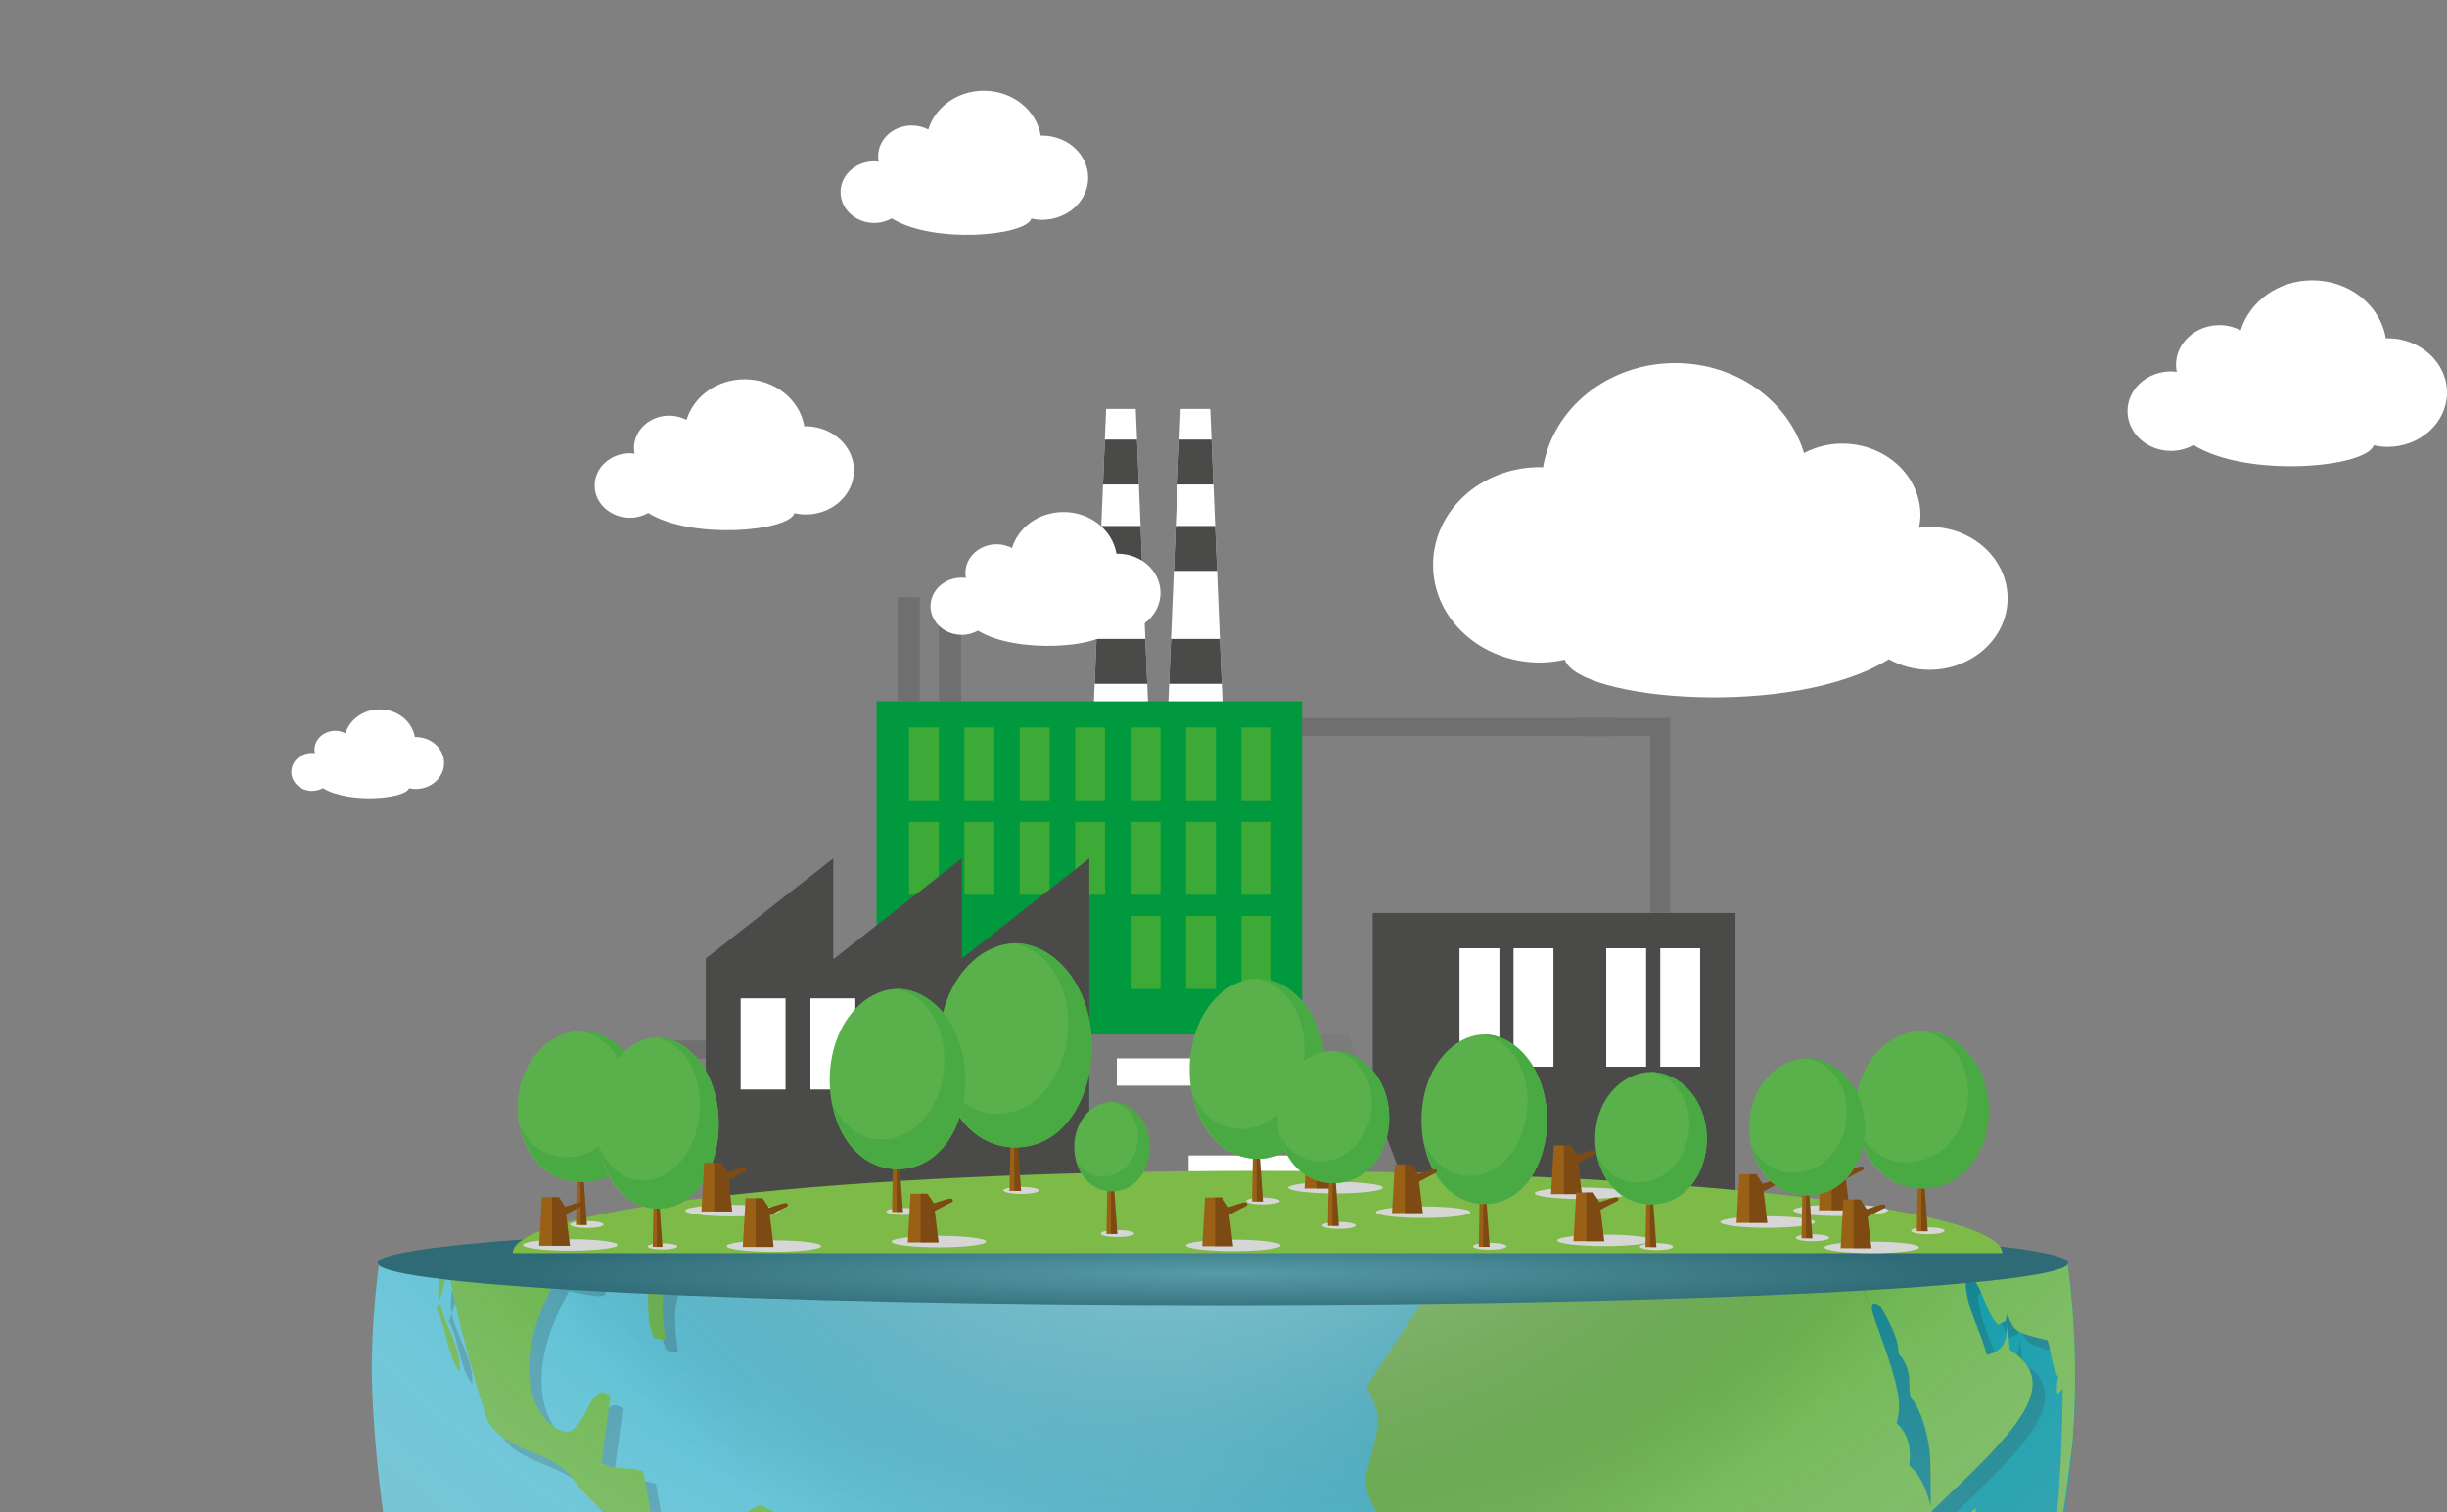 <?xml version="1.0" encoding="utf-8"?>
<!-- Generator: Adobe Illustrator 16.0.4, SVG Export Plug-In . SVG Version: 6.00 Build 0)  -->
<!DOCTYPE svg PUBLIC "-//W3C//DTD SVG 1.1//EN" "http://www.w3.org/Graphics/SVG/1.1/DTD/svg11.dtd">
<svg version="1.1" id="Laag_1" xmlns="http://www.w3.org/2000/svg" xmlns:xlink="http://www.w3.org/1999/xlink" x="0px" y="0px"
	 width="1093.746px" height="676.127px" viewBox="0 0 1093.746 676.127" enable-background="new 0 0 1093.746 676.127"
	 xml:space="preserve">
<rect x="0" y="0" width="1093.746" height="676.127" fill="#808080" stroke="none"/>
<g>
	<g>
		<g>
			<defs>
				<path id="SVGID_1_" d="M169.392,565.118h755.007c0,0,9.229,67-3.395,121l0,0c0,0-147.938,25.136-362.332,25.136
					c-214.392,0-385.955-25.136-385.955-25.136S160.372,611.458,169.392,565.118L169.392,565.118"/>
			</defs>
			<clipPath id="SVGID_2_">
				<use xlink:href="#SVGID_1_"  overflow="visible"/>
			</clipPath>
			
				<radialGradient id="SVGID_3_" cx="488.503" cy="1158.048" r="372.145" gradientTransform="matrix(0.84 0 0 0.076 136.386 942.641)" gradientUnits="userSpaceOnUse">
				<stop  offset="0" style="stop-color:#757575"/>
				<stop  offset="1" style="stop-color:#FFFFFF;stop-opacity:0"/>
			</radialGradient>
			<ellipse clip-path="url(#SVGID_2_)" fill="url(#SVGID_3_)" cx="546.825" cy="1031.116" rx="319.8" ry="29.129"/>
		</g>
	</g>
	<g>
		<g>
			<defs>
				<path id="SVGID_4_" d="M169.392,565.118h755.007c0,0,9.229,67-3.395,121l0,0c0,0-147.938,25.136-362.332,25.136
					c-214.392,0-385.955-25.136-385.955-25.136S160.372,611.458,169.392,565.118L169.392,565.118"/>
			</defs>
			<clipPath id="SVGID_5_">
				<use xlink:href="#SVGID_4_"  overflow="visible"/>
			</clipPath>
			<g clip-path="url(#SVGID_5_)">
				
					<linearGradient id="SVGID_6_" gradientUnits="userSpaceOnUse" x1="191.208" y1="646.37" x2="952.692" y2="646.37" gradientTransform="matrix(1 0 0 1 -25.055 -31.387)">
					<stop  offset="0.02" style="stop-color:#5EC1D5"/>
					<stop  offset="0.088" style="stop-color:#5EC1D5"/>
					<stop  offset="0.363" style="stop-color:#5EC2D7"/>
					<stop  offset="0.475" style="stop-color:#59C0D4"/>
					<stop  offset="0.604" style="stop-color:#4BB9CD"/>
					<stop  offset="0.742" style="stop-color:#34AEC0"/>
					<stop  offset="0.885" style="stop-color:#149EAE"/>
					<stop  offset="0.94" style="stop-color:#0597A7"/>
				</linearGradient>
				<circle fill="url(#SVGID_6_)" cx="546.895" cy="614.984" r="380.742"/>
				<g opacity="0.2">
					<path fill="#202020" d="M696.705,268.242c2.769,1.145,5.783,2.434,11.775,5.014c1.998,0.895,4.576,2.06,6.721,3.059
						c-9.403-4.473-19.037-8.571-28.858-12.255C691.42,266.078,693.938,267.097,696.705,268.242z"/>
					<path fill="#202020" d="M903.897,609.013c-0.312-3.205-0.748-7.49-1.08-10.693c-0.584,6.262-1.041,11.215-9.262,12.941
						c-2.56-10.924-9.111-20.703-9.383-32.293c0.854-0.707,1.977-1.664,2.83-2.394c5.43,6.242,5.866,15.188,11.567,21.265
						c1.021-0.457,2.353-1.103,3.371-1.562c0.271-0.979,0.623-2.287,0.873-3.268c3.184,8.03,3.203,8.114,17.602,11.672
						c-0.789-100.08-40.196-190.963-104.053-258.459c-29.315-28.235-63.129-51.788-100.289-69.494
						c-0.291-0.167-0.582-0.292-0.873-0.417c-2.082-0.916-4.578-2.018-6.492-2.871c16.021,7.928,16.521,8.178,17.771,8.822
						c-9.029-3.808-17.686-8.489-26.717-12.296c5.867,2.642,42.487,19.413,70.41,38.742c-4.683-2.996-9.343-6.075-14.023-9.071
						c8.678,6.741,18.248,12.316,26.029,20.203c-20.226-12.859-39.015-27.964-60.318-39.158
						c-7.906-3.641-15.584-7.803-23.699-10.986c13.754,7.324,42.343,22.575,53.162,29.4c-4.578-1.935-4.578-1.935-25.862-11.569
						c21.057,12.442,21.057,12.442,24.385,15.085c-2.205-1.186-5.117-2.809-7.238-4.141c0.791,1.873,2.412,4.162,3.892,5.556
						c-1.873-0.916-4.287-2.331-5.992-3.537c-0.562,3.453-0.791,4.868,6.908,12.608c-7.242-1.936-11.361-8.822-18.123-11.464
						c6.137,7.158,14.688,11.464,21.305,18.06c-0.957-0.104-2.246-0.229-3.203-0.312c-0.125,3.912-0.125,3.912,9.676,13.232
						c-4.059-0.271-4.059-0.271-10.069-3.974c2.122,3.287,5.473,5.41,7.948,8.385c-0.834-0.104-0.834-0.104-32.543-23.199
						c17.104,5.806,17.104,5.806,17.853,5.909c0.146-1.02,0.334-2.372,0.479-3.392c-5.826-6.845-63.127-39.429-63.896-22.367
						l4.244,64.75c0.291,1.188,7.512,29.108,18.288,24.095c3.517-1.623,3.703-5.994,6.658-8.073
						c16.646,22.805,20.599,28.215,22.076,28.358c2.81-6.033,2.81-6.033,6.471-7.24c-2.104-5.325-4.909-12.441-7.032-17.791
						c0.832-0.623,1.914-1.477,2.745-2.102c-1.936-13.919-17.582-22.95-13.813-38.867c-5.035-7.324-5.035-7.324-7.221-12.608
						c0.854-0.521,1.977-1.207,2.83-1.728c13.981,7.47,10.674,17.77,9.258,22.159c14.129,21.765,17.938,27.631,29.047,19.517
						c2.205,0.479,4.932,1.998,6.742,3.33c-3.81,3.724-9.136,2.519-13.547,4.244c0.938,8.031,9.987,10.133,12.422,17.062
						c-1.289,2.393-1.289,2.393-1.289,2.393h-0.021c-1.188-1.852-3.35-3.932-5.119-5.243c-0.998,0.188-2.33,0.458-3.327,0.666
						c0.166,5.222,3.766,11.651,6.032,16.376c-0.936,1.705-1.602,4.433-1.33,6.387c-2.062-0.688-4.725-1.893-6.575-3.016
						c-0.914,0.375-2.121,0.896-3.037,1.271c-3.767,9.61-23.222,4.93-25.842-1.603c-2.685-6.617-3.726-13.731-6.515-20.328
						c-2.455,2.662-2.455,2.662,4.162,26.402c-14.129,8.012-12.172,30.668-31.17,34.227c-3.516,5.826-11.672,2.644-15.438,7.929
						c5.89,11.506,28.9,16.688,20.412,32.812c-10.424,2.059-21.475-3.102-31.563,2.725c-1.103,6.701,0.688,15.855,1.457,22.617
						c-1.373,1.791-2.912,4.601-3.144,6.847c1.373,0.729,3.164,1.664,4.517,2.393c0.229,2.809,0.438,5.66,0.625,8.51
						c6.637,0.209,10.008,10.945,17.705,6.492c6.223-3.619,14.481-1.998,19.893-7.74c7.781-8.26,7.553-20.619,14.836-29.149
						c-0.271-3.328-0.729-6.388-1.229-9.445c24.76-6.305,24.76-6.305,25.383-6.887c41.346,35.684,37.037,38.492,18.498,41.403
						c4.059,2.894,9.487,6.742,13.545,9.613c-1.123-7.947,9.403-15.313,1.873-23.449c0.812-0.625,1.914-1.479,2.727-2.102
						c0.832,0.498,1.914,1.164,2.746,1.686c-1.145-6.034-7.99-7.762-9.945-13.19c-0.916,0.332-2.123,0.791-3.018,1.104
						c-7.447-5.598-12.857-15.022-15.418-20.121c1.188-1.479,3.621-2.809,5.492-3.036c20.619,19.661,20.619,19.661,24.53,22.055
						c4.767,20.766,20.683,35.412,20.828,35.475c0.854-1.768,1.353-4.535,1.041-6.471c4.556,1.02,4.556,1.02,7.304,0.457
						c-2.623-1.935-6.617-4.867-11.8-13.689c0.938-0.209,2.207-0.479,3.146-0.666c0.666-1.832,0.666-4.641-0.021-6.473
						c15.793,4.537,10.675,26.301,25.82,31.334c1.521-1.518,3.06-4.117,3.644-6.18c5.887,7.846,7.489,6.741,13.42,2.705
						c10.924,5.45,2.686,33.188-2.853,34.438c-2.268,0.5-4.451,0.604-6.574,0.396c-0.166-0.146-0.332-0.312-0.5-0.457
						c0.146,0.146,0.291,0.291,0.416,0.457c-13.461-1.271-24.28-14.398-38.887-10.652c-0.938,2.539-0.938,2.539-1.166,11.963
						c-0.938,0.625-2.205,1.457-3.143,2.082c-10.8-2.746-39.74-19.455-39.947-19.621c-0.021-25.57-0.021-25.57-33.207-19.621
						c-38.201,6.847-38.201,6.847-38.742,6.617c-3.287,2.662-5.516,6.264-8.281,9.385c-1.061,0.978-1.061,0.978-1.061,0.978h-0.021
						c-0.021,0-0.021,0-0.021,0l-49.498,75.319c6.74,13.796,6.74,13.796,0.082,38.492c-4.992,18.455,34.33,50.229,34.727,50.539
						c3.476,2.644,8.386,6.742,12.734,7.033c1.248,0.082,2.809-0.75,4.016-1.082c7.822-2.08,41.613-8.969,41.697-8.969
						c11.297,0,20.098,8.656,31.312,8.947c-0.541,14.004-8.322,27.674-1.998,42.01c5.682,12.856,4.828,20.848,2.914,32.812
						c-2.164,13.771-13.714,22.929-17.582,35.869c-2.728,9.051,1.354,18.455-1.437,27.508c-4.1,13.23-3.975,27.506-10.153,40.179
						c0.396,0.873,0.936,2.039,1.352,2.911c27.695-6.366,27.695-6.366,38.641-15.146c17.146-13.713,66.769-67.996,69.369-71.305
						c11.982-15.23,8.801-35.705,17.914-51.935c10.943-19.537,30.67-32.312,40.656-52.602c6.865-13.92,8.156-21.639,8.156-31.021
						c-8.638,7.781-13.025,8.345-18.582,9.029c-0.291-2.309-0.728-5.367-1.123-7.656
						C904.959,647.048,928.678,624.597,903.897,609.013z"/>
					<path fill="#202020" d="M689.155,421.657c-1.944,0-3.901,0-5.869,0c-2.153-7.344-4.983-9.881-8.19-12.227
						c-1.834-1.342-1.834-1.342-6.898-9.793c-4.922,1.889-4.338-1.724-3.6-6.292c0.656-4.059,0.83-5.402,0.127-6.688
						c-1.824-3.334-5.269,4.261-7.916,1.532c-0.455-0.47-0.498-0.817,0.063-2.369c0.771-2.124,1.525-5.273-0.831-8.105
						c-6.084,1.767-6.744,3.41-5.427,13.53c0.354,2.729,0.604,3.703,3.092,4.306c2.123,0.516,2.275,0.803,2.785,1.764
						c1.455,2.74,0.504,6.031,2,8.764c0.693,1.271,0.785,1.437,1.554,2.396c5.456-1.021,6.782,1.436,7.219,2.242
						c0.022,0.047,2.479,4.996,2.334,5.762c-0.4,2.144-3.187,0.75-3.885,2.51c-0.562,1.418,0,3.109,0.596,4.904
						c0.229,0.691,0.543,1.641,0.01,2.047c-0.992,0.754-3.647-0.486-3.358,1.162c0.553,3.139,3.643,4.166,5.309,6.377
						c-0.646,0.537-1.26,1.045-6.922,10.062c6.623-4.091,11.445-5.216,27.154-6.332c3.18-0.229,4.061-0.998,2.62-2.291
						c-0.666-0.861-2.059-1.791-2.221-2.867c-0.512-3.398,0.299-6.765,0.26-10.15C689.156,421.822,689.155,421.728,689.155,421.657z
						"/>
					<path fill="#202020" d="M647.237,403.849c-0.828,0.07-2.771,0.238-2.963,2.311c-0.225,2.439,2.275,3.953,2.164,6.355
						c-1.887,1.381-4.205,0.572-6.234,1.229c-0.723,0.234-2.414,0.783-1.907,2.787c1.325,5.25,4.047,3.646,5.209,2.959
						c0.879-0.52,1.106-0.522,1.219-0.021c0.006,0.024,0.059,3.531-2.756,8.791c-0.455,0.852-0.849,1.588-0.607,2.184
						c0.531,1.318,3.519,3.267,3.933,3.441c0.243,0.104,0.653,0.281,1.028-0.043c1.191-1.035,0.992-2.849,2.172-3.892
						c1.388-1.225,3.474-0.979,4.818-2.286c0.44-0.431,0.883-1.15,1.129-1.714c0.154-0.354,1.438-3.666-1.041-10.653
						c1.269-2.144,1.904-3.217,1.982-4.617C655.549,407.648,650.67,404.019,647.237,403.849z"/>
					<path fill="#202020" d="M603.49,327.237c-2.024-12.063-14.141-6.831-14.653-6.602c-1.455,0.646-3.056,0.904-4.468,1.667
						c-1.245,0.672-2.051,1.922-3.336,2.543c-0.28,0.136-0.735,0.132-1.041,0.062c-0.723-0.167-1.963-0.711-2.157-2.479
						c-0.291-2.647-0.724-3.152-3.279-5.093c-4.113,0.198-1.613,3.311,0.039,5.369c-1.609-0.646-2.763-0.646-3.306-0.588
						c-2.356,0.252-3.319,2.865-2.491,3.631c0.514,0.477,2.034,0.338,3.377,0.215c1.453-0.134,2.938-0.21,3.725,0.423
						c0.949,0.762,1.75,4.511-3.852,4.634c3.229,1.133,5.362,2.474,5.854,3.679c0.84,2.066-2.082,2.384-2.807,3.81
						c0.028,0.091,0.039,0.229,0.104,0.305c0.361,0.433,2.084,0.408,3.906,0.381c3.334-0.048,5.795,2.472,8.922,3.03
						c1.541,0.274,3.287,0.587,5.193-0.192c2.219-0.908,3.574-2.206,3.822-2.457c1.641-1.65,2.514-3.871,4.12-5.546
						c0.576-0.601,1.589-0.038,2.107-0.788C603.617,332.737,603.942,329.927,603.49,327.237L603.49,327.237z"/>
					<path fill="#202020" d="M847.356,802.695c-3.172,2.754-4.598,6.789-7.271,9.908c-3.195,3.725-6,5.693-9.095,6.383
						c-2.073,0.461-3.862,0.859-5.19,2.633c-0.267,0.357-0.599,0.851-0.836,1.226c-2.795,4.403-3.937,9.608-6.781,13.987
						c-2.432,3.738-6.31,6.271-8.508,10.203c-7.056,12.611-6.838,14.703-6.756,15.49c7.84,1.549,37.289-42.604,41.108-49.59
						c3.256-5.951,4.553-9.48,3.854-10.492C847.713,802.488,847.489,802.579,847.356,802.695z"/>
					<path fill="#202020" d="M631.985,249.077c7.271,2.092,7.271,2.092,42.705,15.218c8.158,3.021,15.354,7.941,23.104,11.767
						c17.577,8.673,19.282,8.875,22.682,9.28c-17.105-7.849-33.447-17.292-50.904-24.411c-6.717-2.739-24.182-9.506-41.26-13.176
						c-2.404-0.518-7.506-1.563-9.607-1.826c4.941,1.304,10.121,1.583,14.935,3.452C633.088,249.278,632.539,249.16,631.985,249.077
						z"/>
					<path fill="#202020" d="M211.019,618.808c0.958-10.937-6.943-20.932-9.06-31.541c-0.416,1.104-0.863,2.207-1.383,3.312
						C205.44,599.478,204.978,610.345,211.019,618.808z"/>
					<path fill="#202020" d="M360.095,291.911c0.354-0.208,0.699-0.427,1.055-0.633
						C360.871,291.443,360.505,291.663,360.095,291.911z"/>
					<path fill="#202020" d="M449.414,742.552c-8.156-4.263-4.484-15.064-11.146-20.158c-7.95-6.078-19.013-2.799-26.938-8.957
						c-3.555-2.764-6.933-5.742-10.425-8.58c-16.271-13.225-37.737-15.682-55.11-26.619c-6.964,2.662-12.479,8.949-20.771,8.291
						c-1.357,9.392-1.357,9.392-4.624,12.781c-3.305-3.76-3.305-3.76-19.456-1.268c-1.986-2.312-1.986-2.312-7.769-34.609
						c-5.891-2.682-12.979,0.1-18.543-4.064c0.921-9.965,2.677-19.821,3.774-29.766c-8.949-6.588-10.231,12.164-17.7,15.57
						c-8.266,3.771-33.584-19.543-6.392-67.871c13.685,2.539,13.685,2.539,16.233,1.521c0.298-2.227,1.654-5.203,3.317-6.713
						c6.312,2.729,6.312,2.729,20.059,2.729c2.837,9.405-0.457,19.659,3.994,28.844c1.546,0.354,3.605,0.822,5.152,1.174
						c-3.234-26.441-3.234-26.441,33.331-91.939c0.124-0.223,15.272-23.43,36.024-32.291c0.293-1.157,0.685-2.702,0.978-3.858
						l0.056,0.313c2.605-0.94,4.929-2.463,7.427-3.627c-3.943,6.769-3.943,6.769-3.409,12.66
						c16.321-5.596,21.741-8.852,26.358-15.838c-0.353-1.277-0.82-2.979-1.173-4.256c-3.181,2.18-5.555,5.326-8.85,7.367
						c-3.593-1.763-6.571-4.543-10.254-6.156c0.717-8.961,0.717-8.961-0.527-12.271c2.402-0.924,5.577-2.625,7.265-4.569
						c-0.601-0.978-1.397-2.279-1.997-3.258c-6.34,0.336-10.166,0.541-26.812,16.17c18.282-20.677,24.63-23.963,24.688-23.99
						l37.479-4.889c-4.629,7.575-10.354,17.942-14.775,25.643c24.104-1.486,24.104-1.486,27.348-9.043
						c-0.604-1.4-1.408-3.27-2.013-4.672c-8.124,0.768-8.124,0.768-10.662-0.396c7.53-12.002,2.018-26.004,5.912-38.563
						c-18.907-6.687-7.655-27.435-15.164-39.746c-4.557,3.592-6.475,9.723-11.954,12.423c-1.96-0.976-4.458-2.521-6.204-3.841
						c1.7-4.812,3.969-11.223,5.668-16.033c-3.589-1.889-3.589-1.889-6.181-9.492c-16.714,1.373-20.178,18.192-30.92,26.525
						c0.398,4.381,1.145,12.535-4.06,22.664c-0.159,0.312-16.165,31.072-24.278,32.508c-2.518-4.486-2.614-4.662-3.305-11.854
						c1.58-4.66,3.688-10.873,5.268-15.533c-5.572-0.103-5.572-0.103-11.823-13.709c-2.064-0.745-5.082-1.049-7.271-0.856
						c6.021-9.72,6.021-9.72,6.021-13.267c-1.086-0.084-2.535-0.196-3.621-0.28c9.468-24.931,35.924-30.77,52.994-47.155
						c-0.549-0.925-1.281-2.158-1.83-3.084c41.396-25.886,41.396-25.886,45.753-30.204c0.002-1.372,0.006-3.202,0.009-4.574
						c-10.539,4.471-16.027,16.631-28.243,18.548c10.008-8.969,10.008-8.969,12.423-12.607c-2.185,1.465-5.185,3.304-7.552,4.445
						c10.146-7.885,18.772-17.47,28.704-25.597c-15.33,6.161-25.095,20.371-39.759,27.495c9.598-9.553,9.598-9.553,10.556-11.272
						c-8.537,4.036-14.351,12.319-23.646,15.17c-0.662-0.821-1.546-1.917-2.209-2.737c0.81-1.384,1.887-3.228,2.695-4.609
						c-11.288,7.642-14.812,6.729-18.537,5.762c5.895-3.721,5.895-3.721,13.075-14.003c-3.396,1.757-6.736,3.624-10.124,5.401
						c11.067-7.867,11.067-7.867,12.166-8.726c-0.418,0.165-0.418,0.165-21.107,11.114c6.244-4.189,10.731-6.938,13.083-8.354
						c-11.227,6.583-22.092,13.714-32.545,21.375c-15.752,11.548-30.583,24.277-44.363,38.059
						c-5.126,5.127-10.106,10.398-14.935,15.809c0.097-0.085,0.228-0.199,0.324-0.285c-14.702,18-43.66,64.134-41.239,73.062
						l-19.219,46.264c-3.952,9.472-5.589,13.392-7.862,21.787c-5.673,20.951,4.956,41.84,4.682,62.771
						c0.271-0.431,0.543-0.861,0.851-1.295c2.088,21.938,17.458,70.854,17.588,71.077c8.549,14.877,28.619,12.877,38.276,26.134
						c12.127,16.981,31.487,25.776,45.712,40.385c5.011-6.104,5.011-6.104,7.678-7.006c5.604,9.233,10.445,17.209,3.707,61.521
						c-3.036,19.965,28.437,44.496,53.726,64.209c28.05,21.863,20.644,59.138,37.35,85.933c13.714,21.993,14.55,22.557,18.07,24.92
						c-1.179-2.076-2.43-5.052-3.031-7.361c37.475,51.631,58.02,51.662,65.111,49.277l-39.747-34.66
						c1.019-0.324,2.375-0.758,3.395-1.082c-2.315-9.549-2.315-9.549-7.103-10.904c-0.011-1.109-0.022-2.592-0.033-3.701
						c0.912-0.573,2.132-1.34,3.045-1.91c-0.493-1.088-1.148-2.538-1.644-3.625c0.569-0.918,1.33-2.145,1.898-3.062
						c2.225-0.07,5.183-0.486,7.35-0.99c2.784-5.121,2.895-5.319-0.446-12.039c-1.035-0.332-2.417-0.776-3.452-1.11
						c-0.057-1.183-0.132-2.761-0.188-3.943c5.619,2.17,7.01,1.205,9.845-2.342c0.139-0.172,13.396-18.498,9.889-31.604
						c-4.469-16.69,20.636-13.629,27.112-24.664c0.197-0.336,22.346-55.694,22.883-60.18c0.831-8.883-2.271-12.311-3.763-13.959
						L449.414,742.552z"/>
					<path fill="#202020" d="M201.959,587.267c2.075-5.51,2.907-11.016,2.979-16.518
						C201.299,576.536,200.904,581.978,201.959,587.267z"/>
					<path fill="#202020" d="M568.35,271.355c-2.613-4.619-1.633-4.979,0.152-5.632c0.729-1.589-0.326-3.032-0.378-4.558
						c0.392-0.39,0.91-0.906,1.304-1.293c-1.273-2.538-1.672-5.461-3.422-7.79c-1.523-2.03-4.15-2.638-5.81-4.494
						c0.658-1.073,0.916-1.125,2.918-1.537c-0.121-0.179-0.271-0.427-0.401-0.597l0,0c-0.568-0.645-10.248-5.633-10.306-5.636l0,0
						c-27.964,0.021-44.476,8.501-45.896,11.192c2.207-1.018,4.953-2.284,7.165,0.418c-22.082,28.244-22.082,28.244-21.782,29.229
						c2.153-1.407,2.868-4.64,6.036-4.758c-1.239,3.66,0.129,7.73-1.771,11.287c-3.094,0.615-4.574-3.139-7.567-2.794
						c-0.377,1.206-0.377,1.206,5.493,7.231c-0.463,3.915-5.142,8.967-8.165,9.739c-2.262,0.578-5.678,1.451-10.687,13.151
						c-6.634,15.493,0.268,44.993,0.354,45.253c0.087,0.262,0.409,0.523,0.658,0.643c2.908,1.399,5.823-1.575,8.731,0.013
						c0.398,0.22,0.347,1.051,0.261,1.498c-0.908,4.676,5.604,7.245,7.963,6.316c4.543-1.788,5.888-7.038,8.326-16.568
						c1.487-5.812,2.144-6.599,3.776-7.517c1.822-1.023,3.396-1.908,3.925-2.908c0.567-1.081,0.722-1.372,0.623-4.654
						c-0.146-4.834,1.659-7.268,12.616-12.143c5.166-2.299,6.203-3.151,8.709-5.212c0.614-0.506,1.366-1.261,1.959-1.794
						c5.129-4.618,6.349-5.715,7.294-7.05c1.275-1.8,0.319-4.332,1.967-6.011c0.557-0.567,1.371-0.656,3.965-0.431
						c12.639,1.099,20.821-7.572,23.752-11.352C574.856,286.487,568.426,271.491,568.35,271.355z"/>
				</g>
				<g>
					<path fill="#6EB652" d="M862.373,671.009c-2.896-10.254-6.68-13.765-8.94-15.861c1.375-11.891-3.336-16.621-5.6-18.895
						c1.766-8.599,2.571-12.521-9.726-46.037c-4.17-11.363,2.111-6.519,2.197-6.408c0.088,0.111,8.66,13.209,8.303,21.43
						c1.06,1.1,2.51,2.605,3.959,6.803c1.428,4.138,0.303,8.578,1.517,12.74c0.143,0.486,0.713,0.941,1.018,1.344
						c0.936,1.238,4.152,6.058,6.281,16.146c1.528,7.236,1.535,9.045,1.625,31.184C862.817,672.72,862.58,671.74,862.373,671.009
						 M836.096,584.745c-2.908-7.489-7.312-17.354-11.769-21.795c5.615,4.91,11.074,19.765,12.111,22.689
						C836.336,585.372,836.199,585.013,836.096,584.745 M800.076,521.54c0.004-0.002,0.011-0.004,0.015-0.004
						c-0.013,0.002-0.025,0.006-0.037,0.009c0.004,0,0.008,0,0.01,0C800.067,521.542,800.073,521.54,800.076,521.54 M927.5,614.988
						c0-163.127-102.576-302.306-246.736-356.518h-0.006c10.125,4.032,10.125,4.032,22.135,9.201
						c2.287,1.017,5.326,2.397,7.592,3.465c-2.207-0.983-5.147-2.293-7.354-3.275c16.534,8.171,16.534,8.171,17.896,8.878
						c-9.354-3.928-18.271-8.81-27.641-12.706c0.391,0.169,40.899,18.118,71.197,39.082c-4.687-2.997-9.33-6.058-14.017-9.055
						c8.67,6.732,18.234,12.312,26.017,20.191c-20.228-12.86-38.994-27.961-60.304-39.155c-7.907-3.648-15.582-7.806-23.703-10.996
						c13.746,7.332,42.351,22.586,53.158,29.412c-4.573-1.932-4.573-1.932-25.86-11.573c21.047,12.438,21.047,12.438,24.381,15.082
						c-2.209-1.176-5.119-2.809-7.236-4.143c0.795,1.875,2.402,4.175,3.896,5.56c-1.878-0.913-4.285-2.334-5.992-3.534
						c-0.562,3.447-0.795,4.875,6.895,12.609c-7.233-1.938-11.344-8.814-18.121-11.474c6.146,7.156,14.697,11.471,21.318,18.064
						c-0.965-0.094-2.25-0.219-3.215-0.313c-0.123,3.909-0.123,3.909,9.686,13.247c-4.065-0.271-4.065-0.271-10.08-3.978
						c2.127,3.284,5.484,5.402,7.941,8.372c-0.816-0.096-0.816-0.096-32.521-23.185c17.095,5.803,17.095,5.803,17.851,5.908
						c0.146-1.02,0.336-2.379,0.479-3.398c-5.832-6.84-63.131-39.434-63.908-22.365l4.246,64.746
						c0.301,1.19,7.521,29.104,18.289,24.102c3.512-1.631,3.711-5.992,6.666-8.082c16.642,22.801,20.596,28.22,22.062,28.367
						c2.809-6.044,2.809-6.044,6.481-7.24c-2.108-5.336-4.924-12.45-7.035-17.789c0.822-0.635,1.923-1.479,2.744-2.114
						c-1.938-13.901-17.571-22.931-13.813-38.855c-5.031-7.329-5.031-7.329-7.226-12.607c0.851-0.521,1.98-1.215,2.83-1.734
						c13.979,7.475,10.666,17.768,9.252,22.163c14.146,21.771,17.949,27.624,29.052,19.525c2.209,0.459,4.936,1.979,6.739,3.328
						c-3.795,3.713-9.131,2.508-13.547,4.246c0.943,8.021,10,10.124,12.433,17.058c-1.295,2.393-1.297,2.393-1.3,2.393
						c0,0-0.004,0-0.006,0s-0.004,0-0.004,0s-0.004,0-0.006,0h-0.004H749.1l0,0h-0.002c-1.188-1.85-3.344-3.936-5.103-5.254
						c-1.002,0.201-2.338,0.471-3.34,0.673c0.17,5.231,3.773,11.647,6.029,16.37c-0.938,1.717-1.59,4.445-1.326,6.385
						c-2.061-0.672-4.713-1.893-6.565-3.014c-0.916,0.383-2.14,0.891-3.054,1.271c-3.758,9.619-23.207,4.931-25.844-1.6
						c-2.67-6.613-3.725-13.741-6.496-20.32c-2.467,2.646-2.467,2.646,4.15,26.398c-14.133,8-12.172,30.66-31.174,34.223
						c-3.517,5.818-11.66,2.633-15.439,7.938c5.896,11.5,28.918,16.68,20.43,32.793c-10.426,2.078-21.479-3.101-31.58,2.729
						c-1.086,6.715,0.691,15.867,1.472,22.625c-1.388,1.785-2.924,4.601-3.14,6.853c1.354,0.713,3.16,1.666,4.517,2.381
						c0.217,2.822,0.426,5.656,0.625,8.504c6.617,0.209,10.008,10.957,17.697,6.5c6.227-3.609,14.485-1.994,19.887-7.73
						c7.789-8.271,7.561-20.627,14.848-29.153c-0.274-3.332-0.746-6.4-1.233-9.453c24.76-6.301,24.76-6.301,25.383-6.875
						c41.342,35.666,37.037,38.49,18.504,41.406c4.061,2.883,9.473,6.725,13.531,9.606c-1.117-7.959,9.405-15.309,1.879-23.455
						c0.817-0.631,1.91-1.473,2.729-2.102c0.82,0.502,1.914,1.174,2.736,1.678c-1.141-6.033-7.992-7.756-9.945-13.176
						c-0.903,0.332-2.11,0.772-3.018,1.104c-7.443-5.604-12.851-15.021-15.41-20.135c1.18-1.467,3.625-2.811,5.496-3.022
						c20.615,19.661,20.615,19.661,24.529,22.055c4.76,20.758,20.678,35.406,20.819,35.473c0.857-1.772,1.363-4.535,1.053-6.479
						c4.546,1.031,4.546,1.031,7.306,0.459c-2.635-1.939-6.617-4.869-11.812-13.697c0.943-0.197,2.201-0.463,3.146-0.662
						c0.668-1.815,0.662-4.641-0.016-6.457c15.778,4.535,10.668,26.283,25.817,31.336c1.521-1.528,3.049-4.125,3.646-6.199
						c5.893,7.853,7.481,6.763,13.409,2.705c10.925,5.461,2.688,33.203-2.854,34.437c-16.789,3.729-28.605-14.601-45.533-10.256
						c-0.947,2.539-0.947,2.539-1.162,11.963c-0.942,0.625-2.201,1.459-3.146,2.084c-10.808-2.75-39.742-19.459-39.955-19.605
						c-0.013-25.58-0.013-25.58-33.197-19.635c-38.211,6.849-38.211,6.849-38.736,6.627c-3.301,2.656-5.522,6.265-8.293,9.388
						c-1.063,0.979-1.063,0.979-1.063,0.979h-0.002h-0.004c-0.002,0-0.005,0-0.007,0s-0.004,0-0.006,0s-0.006,0-0.008,0
						c-0.004,0-0.006,0-0.008,0c-0.004,0-0.008,0-0.01,0l-49.486,75.305c6.729,13.812,6.729,13.812,0.07,38.49
						c-4.982,18.465,34.338,50.24,34.737,50.547c3.47,2.646,8.379,6.738,12.73,7.027c1.244,0.082,2.812-0.748,4.02-1.07
						c7.812-2.076,41.613-8.975,41.691-8.975c11.291-0.002,20.102,8.658,31.305,8.955c-0.524,14.006-8.315,27.67-1.983,42
						c5.686,12.86,4.812,20.852,2.916,32.821c-2.181,13.761-13.711,22.933-17.593,35.857c-2.719,9.057,1.357,18.465-1.438,27.521
						c-4.084,13.217-3.978,27.487-10.148,40.18c0.402,0.871,0.939,2.029,1.345,2.897c27.702-6.37,27.702-6.37,38.647-15.133
						c17.144-13.719,66.769-68.016,69.363-71.311c11.99-15.234,8.812-35.699,17.91-51.933c10.955-19.551,30.68-32.313,40.672-52.608
						c6.854-13.922,8.149-21.64,8.147-31.008c-8.625,7.772-13.02,8.327-18.584,9.026c-0.276-2.309-0.715-5.381-1.125-7.668
						c35.916-34.008,59.644-56.475,34.857-72.047c-0.322-3.207-0.752-7.482-1.074-10.689c-0.58,6.263-1.041,11.207-9.271,12.937
						c-2.562-10.928-9.115-20.695-9.386-32.291c0.853-0.719,1.988-1.676,2.843-2.396c5.413,6.242,5.866,15.183,11.561,21.271
						c1.012-0.473,2.361-1.104,3.373-1.578c0.266-0.975,0.617-2.273,0.881-3.25c3.195,8.111,3.195,8.111,18.01,11.768
						c1.623,5.543,1.812,11.492,4.738,16.664c-0.686,2.123-0.816,5.238-0.385,7.429c0.701-0.726,1.637-1.691,2.338-2.416
						c0.004,0.397,0.182,40.631-4.639,73.414c3.963-8.294,6.006-24.912,9.098-50.07C927.127,634.572,927.5,624.823,927.5,614.988"/>
					<path fill="#6EB652" d="M683.571,416.304c0.039,3.389-0.772,6.754-0.262,10.151c0.162,1.076,1.555,2.009,2.221,2.867
						c1.439,1.293,0.56,2.064-2.619,2.291c-15.709,1.119-20.53,2.244-27.155,6.334c5.661-9.018,6.272-9.522,6.922-10.061
						c-1.666-2.211-4.754-3.238-5.308-6.377c-0.291-1.648,2.365-0.408,3.355-1.162c0.535-0.406,0.223-1.355-0.008-2.047
						c-0.595-1.793-1.156-3.486-0.595-4.902c0.697-1.762,3.482-0.367,3.884-2.512c0.145-0.765-2.31-5.713-2.334-5.763
						c-0.437-0.807-1.761-3.264-7.22-2.241c-0.77-0.961-0.856-1.125-1.553-2.396c-1.496-2.733-0.543-6.022-2-8.766
						c-0.51-0.959-0.662-1.248-2.785-1.762c-2.485-0.604-2.735-1.576-3.092-4.306c-1.315-10.121-0.658-11.766,5.426-13.53
						c2.355,2.831,1.604,5.981,0.832,8.105c-0.562,1.552-0.52,1.899-0.062,2.369c2.646,2.728,6.09-4.867,7.914-1.533
						c0.705,1.288,0.53,2.632-0.127,6.688c-0.738,4.571-1.324,8.182,3.6,6.293c5.064,8.452,5.064,8.452,6.9,9.793
						c3.205,2.346,6.034,4.883,8.188,12.227c1.967,0,3.924,0,5.869,0C683.567,416.14,683.569,416.234,683.571,416.304"/>
					<path fill="#6EB652" d="M649.791,405.093c-0.077,1.399-0.715,2.477-1.981,4.619c2.479,6.985,1.197,10.299,1.041,10.651
						c-0.244,0.562-0.687,1.285-1.127,1.713c-1.349,1.31-3.435,1.062-4.818,2.289c-1.182,1.041-0.979,2.854-2.172,3.89
						c-0.375,0.325-0.785,0.149-1.031,0.045c-0.411-0.179-3.397-2.125-3.93-3.443c-0.24-0.596,0.152-1.332,0.607-2.184
						c2.812-5.261,2.76-8.767,2.754-8.791c-0.109-0.504-0.338-0.5-1.217,0.02c-1.162,0.687-3.884,2.293-5.209-2.957
						c-0.507-2.006,1.186-2.555,1.905-2.787c2.029-0.657,4.351,0.148,6.236-1.229c0.111-2.402-2.389-3.916-2.164-6.357
						c0.191-2.071,2.135-2.237,2.963-2.311C645.082,398.431,649.961,402.06,649.791,405.093"/>
					<path fill="#6EB652" d="M597.903,321.648c0.449,2.691,0.127,5.501-0.221,6c-0.521,0.75-1.531,0.188-2.107,0.788
						c-1.606,1.675-2.481,3.895-4.121,5.546c-0.25,0.251-1.604,1.549-3.823,2.457c-1.906,0.78-3.65,0.468-5.191,0.193
						c-3.129-0.56-5.59-3.079-8.922-3.03c-1.822,0.027-3.547,0.052-3.908-0.381c-0.062-0.074-0.069-0.213-0.104-0.306
						c0.725-1.425,3.647-1.742,2.807-3.809c-0.488-1.205-2.623-2.546-5.852-3.679c5.602-0.123,4.801-3.872,3.852-4.634
						c-0.789-0.634-2.271-0.557-3.725-0.424c-1.343,0.123-2.863,0.263-3.377-0.213c-0.828-0.766,0.135-3.379,2.491-3.631
						c0.543-0.058,1.693-0.059,3.306,0.588c-1.654-2.059-4.152-5.17-0.039-5.37c2.557,1.941,2.987,2.446,3.278,5.094
						c0.193,1.769,1.437,2.312,2.158,2.48c0.306,0.07,0.761,0.073,1.041-0.062c1.283-0.621,2.09-1.871,3.336-2.543
						c1.412-0.763,3.013-1.021,4.468-1.667C583.762,314.818,595.875,309.585,597.903,321.648"/>
					<path fill="#6EB652" d="M917.791,700.087c-0.434,1.879-1.206,5.112-1.524,5.666c-0.349-0.668,3.787-17.808,3.834-17.972
						C919.444,692.917,918.199,698.314,917.791,700.087"/>
					<path fill="#6EB652" d="M838.44,807.347c-3.822,6.986-33.271,51.137-41.111,49.59c-0.08-0.787-0.297-2.879,6.759-15.49
						c2.198-3.932,6.073-6.465,8.506-10.203c2.85-4.379,3.987-9.584,6.782-13.987c0.238-0.375,0.568-0.867,0.837-1.226
						c1.327-1.772,3.116-2.172,5.188-2.633c3.096-0.688,5.898-2.658,9.094-6.383c2.677-3.119,4.103-7.154,7.273-9.908
						c0.133-0.115,0.357-0.207,0.525-0.252C842.992,797.865,841.696,801.396,838.44,807.347"/>
					<path fill="#6EB652" d="M622.723,242.168c17.078,3.669,34.543,10.437,41.26,13.175c17.459,7.119,33.799,16.562,50.906,24.411
						c-3.398-0.405-5.105-0.608-22.682-9.28c-7.753-3.825-14.945-8.745-23.107-11.768c-35.434-13.126-35.434-13.126-42.701-15.219
						c0.553,0.083,1.103,0.201,1.65,0.305c-4.812-1.868-9.99-2.147-14.935-3.452C615.217,240.604,620.319,241.651,622.723,242.168"
						/>
					<path fill="#6EB652" d="M517.188,777.134c-0.536,4.483-22.685,59.844-22.881,60.18c-6.479,11.035-31.581,7.975-27.112,24.664
						c3.508,13.104-9.75,31.43-9.889,31.602c-2.836,3.55-4.226,4.515-9.845,2.345c0.056,1.186,0.131,2.76,0.188,3.942
						c1.035,0.334,2.417,0.779,3.452,1.111c3.341,6.717,3.229,6.918,0.445,12.037c-2.166,0.506-5.125,0.922-7.349,0.994
						c-0.569,0.918-1.33,2.141-1.898,3.059c0.492,1.088,1.148,2.539,1.643,3.627c-0.913,0.572-2.132,1.336-3.046,1.91
						c0.012,1.111,0.024,2.592,0.035,3.703c4.785,1.354,4.785,1.354,7.102,10.904c-1.02,0.323-2.375,0.758-3.395,1.082
						l39.747,34.659c-7.093,2.384-27.639,2.354-65.11-49.278c0.604,2.312,1.854,5.284,3.03,7.362
						c-3.521-2.362-4.356-2.926-18.069-24.92c-16.706-26.795-9.3-64.067-37.351-85.934c-25.289-19.713-56.762-44.242-53.725-64.209
						c6.738-44.312,1.896-52.285-3.708-61.521c-2.666,0.902-2.666,0.902-7.677,7.009c-14.225-14.609-33.585-23.402-45.712-40.388
						c-9.657-13.254-29.727-11.254-38.276-26.131c-0.129-0.227-15.5-49.139-17.588-71.078c-12.731,17.984,6.7,32.562,5.23,49.353
						c-6.042-8.461-5.58-19.33-10.443-28.229c12.988-27.584-7.782-55.035-0.319-82.6c2.272-8.396,3.91-12.314,7.862-21.787
						l19.219-46.265c-2.421-8.926,26.537-55.059,41.238-73.061c-0.098,0.086-0.228,0.2-0.324,0.286
						c4.829-5.409,9.809-10.683,14.935-15.81c13.78-13.78,28.611-26.511,44.364-38.058c10.782-7.903,21.995-15.254,33.599-22.009
						c-1.858,1.112-6.802,4.064-14.137,8.987c20.689-10.949,20.689-10.949,21.106-11.115c-1.098,0.858-1.098,0.858-12.165,8.725
						c3.388-1.777,6.728-3.644,10.124-5.4c-7.183,10.282-7.183,10.282-13.076,14.004c3.729,0.966,7.249,1.879,18.536-5.763
						c-0.81,1.383-1.886,3.226-2.693,4.608c0.663,0.822,1.546,1.917,2.209,2.738c9.297-2.852,15.107-11.135,23.646-15.171
						c-0.957,1.721-0.957,1.721-10.556,11.271c14.665-7.124,24.429-21.333,39.76-27.493c-9.932,8.126-18.561,17.711-28.704,25.596
						c2.366-1.143,5.367-2.98,7.552-4.444c-2.415,3.639-2.415,3.639-12.423,12.606c12.216-1.917,17.704-14.078,28.243-18.548
						c-0.003,1.373-0.007,3.201-0.01,4.574c-4.354,4.318-4.354,4.318-45.753,30.204c0.55,0.925,1.282,2.159,1.831,3.084
						c-17.071,16.385-43.526,22.224-52.994,47.155c1.086,0.084,2.534,0.195,3.62,0.279c0.002,3.548,0.002,3.548-6.021,13.268
						c2.188-0.191,5.205,0.112,7.271,0.857c6.251,13.604,6.251,13.604,11.823,13.707c-1.58,4.659-3.688,10.875-5.269,15.534
						c0.689,7.193,0.787,7.369,3.306,11.854c8.112-1.437,24.119-32.195,24.278-32.506c5.201-10.131,4.458-18.284,4.059-22.666
						c10.744-8.332,14.206-25.152,30.92-26.524c2.592,7.604,2.592,7.604,6.181,9.493c-1.699,4.811-3.967,11.223-5.667,16.033
						c1.746,1.319,4.243,2.865,6.203,3.84c5.48-2.701,7.398-8.832,11.954-12.423c7.509,12.312-3.742,33.062,15.164,39.745
						c-3.896,12.561,1.619,26.562-5.911,38.563c2.538,1.164,2.538,1.164,10.661,0.396c0.604,1.401,1.408,3.271,2.014,4.676
						c-3.243,7.555-3.243,7.555-27.348,9.041c4.421-7.699,10.146-18.066,14.775-25.644l-37.479,4.888
						c-0.061,0.028-6.404,3.315-24.688,23.991c16.646-15.631,20.475-15.834,26.812-16.17c0.601,0.979,1.397,2.281,1.997,3.261
						c-1.688,1.944-4.859,3.646-7.263,4.567c1.242,3.312,1.242,3.312,0.525,12.271c3.684,1.612,6.661,4.396,10.255,6.158
						c3.295-2.041,5.669-5.188,8.85-7.367c0.353,1.276,0.82,2.979,1.173,4.256c-4.618,6.986-10.037,10.242-26.358,15.838
						c-0.535-5.893-0.535-5.893,3.408-12.66c-2.497,1.164-4.818,2.687-7.426,3.627l-0.056-0.313c-0.293,1.157-0.686,2.7-0.979,3.858
						c-20.751,8.859-35.899,32.068-36.023,32.291c-36.565,65.498-36.565,65.498-33.332,91.939c-1.546-0.353-3.605-0.82-5.152-1.174
						c-4.451-9.185-1.156-19.438-3.993-28.847c-13.747,0.002-13.747,0.002-20.059-2.729c-1.664,1.512-3.02,4.485-3.317,6.715
						c-2.55,1.018-2.55,1.018-16.234-1.521c-27.192,48.325-1.874,71.643,6.392,67.87c7.468-3.407,8.751-22.157,17.7-15.569
						c-1.099,9.94-2.854,19.801-3.775,29.766c5.565,4.164,12.653,1.383,18.542,4.064c5.781,32.299,5.781,32.299,7.77,34.608
						c16.151-2.492,16.151-2.492,19.455,1.269c3.268-3.392,3.268-3.392,4.625-12.783c8.289,0.66,13.807-5.627,20.771-8.289
						c17.373,10.938,38.842,13.395,55.109,26.619c3.493,2.838,6.87,5.815,10.426,8.58c7.926,6.158,18.986,2.879,26.938,8.957
						c6.66,5.092,2.987,15.896,11.146,20.158l69.601,26.213C514.916,764.825,518.02,768.251,517.188,777.134"/>
					<path fill="#6EB652" d="M557.123,239.867c0.134,0.171,0.283,0.418,0.402,0.597c-2.002,0.411-2.26,0.464-2.918,1.537
						c1.658,1.856,4.283,2.464,5.811,4.494c1.75,2.329,2.146,5.252,3.421,7.79c-0.392,0.387-0.91,0.903-1.302,1.293
						c0.052,1.524,1.104,2.968,0.377,4.558c-1.784,0.653-2.768,1.013-0.151,5.632c0.076,0.136,6.506,15.132,1.766,21.245
						c-2.934,3.779-11.115,12.45-23.754,11.351c-2.594-0.226-3.407-0.137-3.964,0.431c-1.646,1.679-0.69,4.21-1.968,6.011
						c-0.946,1.334-2.165,2.432-7.293,7.05c-0.593,0.533-1.345,1.288-1.96,1.794c-2.506,2.06-3.543,2.913-8.709,5.211
						c-10.957,4.875-12.761,7.309-12.616,12.144c0.099,3.282-0.056,3.573-0.623,4.654c-0.526,1-2.103,1.886-3.925,2.909
						c-1.636,0.918-2.288,1.704-3.776,7.516c-2.439,9.53-3.783,14.78-8.326,16.569c-2.356,0.928-8.871-1.643-7.964-6.315
						c0.088-0.447,0.142-1.279-0.26-1.498c-2.908-1.59-5.823,1.386-8.731-0.013c-0.249-0.12-0.571-0.38-0.659-0.643
						c-0.086-0.258-6.986-29.759-0.354-45.253c5.01-11.701,8.427-12.573,10.687-13.15c3.024-0.772,7.703-5.824,8.165-9.739
						c-5.869-6.025-5.869-6.025-5.492-7.231c2.993-0.345,4.476,3.409,7.568,2.793c1.899-3.556,0.531-7.626,1.771-11.287
						c-3.169,0.119-3.883,3.352-6.036,4.757c-0.3-0.983-0.3-0.983,21.782-29.228c-2.213-2.703-4.959-1.437-7.166-0.418
						c1.422-2.691,17.933-11.172,45.896-11.193l0,0C546.877,234.235,556.557,239.223,557.123,239.867"/>
				</g>
				
					<radialGradient id="SVGID_7_" cx="571.881" cy="247.091" r="786.459" gradientTransform="matrix(1 0 0 1 -25.055 -31.387)" gradientUnits="userSpaceOnUse">
					<stop  offset="0.583" style="stop-color:#FFFFFF;stop-opacity:0"/>
					<stop  offset="0.631" style="stop-color:#FBFBFB;stop-opacity:0.063"/>
					<stop  offset="0.682" style="stop-color:#EEEEEE;stop-opacity:0.13"/>
					<stop  offset="0.734" style="stop-color:#DAD9D9;stop-opacity:0.198"/>
					<stop  offset="0.787" style="stop-color:#BDBCBC;stop-opacity:0.267"/>
					<stop  offset="0.84" style="stop-color:#989697;stop-opacity:0.337"/>
					<stop  offset="0.894" style="stop-color:#6A6769;stop-opacity:0.407"/>
					<stop  offset="0.947" style="stop-color:#353133;stop-opacity:0.477"/>
					<stop  offset="0.964" style="stop-color:#221E20;stop-opacity:0.5"/>
				</radialGradient>
				<circle fill="url(#SVGID_7_)" cx="546.825" cy="614.984" r="380.742"/>
				
					<radialGradient id="SVGID_8_" cx="574.22" cy="403.133" r="366.066" gradientTransform="matrix(1 0 0 1 -25.055 -31.387)" gradientUnits="userSpaceOnUse">
					<stop  offset="0" style="stop-color:#FFFFFF"/>
					<stop  offset="0.133" style="stop-color:#FBFBFB;stop-opacity:0.867"/>
					<stop  offset="0.266" style="stop-color:#EFEFEF;stop-opacity:0.734"/>
					<stop  offset="0.4" style="stop-color:#DBDBDB;stop-opacity:0.6"/>
					<stop  offset="0.535" style="stop-color:#C0BEBF;stop-opacity:0.465"/>
					<stop  offset="0.669" style="stop-color:#9C9A9B;stop-opacity:0.331"/>
					<stop  offset="0.804" style="stop-color:#706D6E;stop-opacity:0.196"/>
					<stop  offset="0.937" style="stop-color:#3D393B;stop-opacity:0.063"/>
					<stop  offset="1" style="stop-color:#221E20;stop-opacity:0"/>
				</radialGradient>
				<path opacity="0.77" fill="url(#SVGID_8_)" enable-background="new    " d="M927.639,614.984
					c0,112.428-48.729,213.473-126.219,283.17c-67.443,60.66-156.675,97.572-254.524,97.572
					c-97.867,0-187.109-36.924-254.559-97.604c-77.472-69.695-126.187-170.73-126.187-283.14
					c0-210.279,170.464-380.745,380.745-380.745C757.174,234.24,927.639,404.704,927.639,614.984z"/>
			</g>
		</g>
	</g>
</g>
<radialGradient id="SVGID_9_" cx="554.436" cy="24180.322" r="384.57" gradientTransform="matrix(0.966 0 0 -0.056 11.031 1923.553)" gradientUnits="userSpaceOnUse">
	<stop  offset="0" style="stop-color:#569BA7"/>
	<stop  offset="0.877" style="stop-color:#2F6B76"/>
</radialGradient>
<path fill="url(#SVGID_9_)" d="M924.397,564.62c0-10.395-169.139-18.821-377.778-18.821c-208.646,0-377.784,8.428-377.784,18.821
	c0,10.396,169.14,18.818,377.784,18.818C755.26,583.439,924.397,575.017,924.397,564.62z"/>
<g>
	<path fill="none" d="M801.42,526.441"/>
</g>
<g>
	<g>
		<g>
			<g>
				<g>
					<g>
						<g>
							<defs>
								<path id="SVGID_10_" d="M954.42,668.874c12.848-35.27,17.69-72.77,17.69-111.647H94.775c0,38.08,6.64,74.834,18.982,109.469
									"/>
							</defs>
							<clipPath id="SVGID_11_">
								<use xlink:href="#SVGID_10_"  overflow="visible"/>
							</clipPath>
							<g opacity="0.3" clip-path="url(#SVGID_11_)">
								<path fill="#FFFFFF" d="M235.405,624.077c0.007,0.006,0.011,0.006,0.016,0.013l0,0
									C235.415,624.083,235.415,624.083,235.405,624.077z"/>
								<path fill="#FFFFFF" d="M290.097,740.726c0-0.008,0-0.01-0.004-0.016C290.097,740.716,290.097,740.718,290.097,740.726z"/>
								<path fill="#FFFFFF" d="M235.405,624.073v0.004V624.073z"/>
								<path fill="#FFFFFF" d="M235.402,624.068c-0.015-0.021-0.03-0.039-0.045-0.065
									C235.372,624.017,235.384,624.042,235.402,624.068z"/>
								<path fill="#FFFFFF" d="M235.357,624.001c-0.018-0.023-0.03-0.044-0.046-0.06
									C235.326,623.958,235.339,623.978,235.357,624.001z"/>
								<path fill="#FFFFFF" d="M290.065,740.644L290.065,740.644C290.06,740.642,290.06,740.642,290.065,740.644z"/>
								<path fill="#FFFFFF" d="M235.436,624.116v-0.004C235.436,624.113,235.439,624.116,235.436,624.116z"/>
								<path fill="#FFFFFF" d="M235.305,623.933c-0.013-0.025-0.03-0.039-0.039-0.049
									C235.279,623.9,235.292,623.913,235.305,623.933z"/>
								<path fill="#FFFFFF" d="M235.311,623.943l-0.005-0.01L235.311,623.943z"/>
								<path fill="#FFFFFF" d="M235.247,623.853C235.23,623.833,235.23,623.833,235.247,623.853L235.247,623.853z"/>
								<path fill="#FFFFFF" d="M235.266,623.884c-0.008-0.017-0.019-0.023-0.019-0.031
									C235.247,623.853,235.258,623.868,235.266,623.884z"/>
								<path fill="#FFFFFF" d="M235.402,624.068c0,0,0.003,0,0.003,0.006l0,0C235.405,624.068,235.402,624.068,235.402,624.068z"/>
								<path fill="#FFFFFF" d="M290.105,740.743c0.004,0.004,0.009,0.011,0.004,0.004c-0.004,0-0.004,0-0.004,0V740.743z"/>
								<path fill="#FFFFFF" d="M290.069,740.659l0.01,0.017L290.069,740.659z"/>
								<path fill="#FFFFFF" d="M787.406,739.359c-0.42-0.574-1.896-1.916-1.896-1.916v-1.152c0,0-0.209-1.536-1.047-1.147
									c-0.851,0.381-1.896,0.768-1.896,1.725c0,0.968-0.211,1.349-0.211,2.306c0,0.961,0.424,1.346-0.84,1.92
									c-1.258,0.58-2.521,0.385-3.152,1.539c-0.629,1.146-0.838,3.262-1.049,4.026c-0.211,0.771,1.049-0.188-1.053,1.728
									c-2.103,1.922-1.258,1.731-3.787,3.461c-2.518,1.729-2.518,0.961-4.408,2.299c-1.889,1.352-1.686,0.391-3.568,1.92
									c-1.896,1.539-2.733,1.729-2.522,2.688c0.209,0.968,1.049,1.156,0,2.119c-1.051,0.961-0.422-0.578-1.051,0.961
									c-0.636,1.531-0.42-0.577-0.636,4.607c-0.209,5.178,0,5.178-0.627,6.34c-0.633,1.146-1.049,1.715-1.68,2.488
									c-0.641,0.77-0.641,0.578-1.896,1.92c-1.265,1.344-2.104,1.539-2.104,2.688c0,1.154-0.209,1.916,0.213,2.886
									c0.418,0.957,0.209,1.532-0.213,2.108c-0.416,0.574,0.213,2.688,0,4.031c-0.209,1.346-1.049-0.385-0.209,1.346
									c0.84,1.728-0.631,0.765,0.84,1.728c1.474,0.961,3.787,0.383,3.787,0.383s1.471-0.959,1.889-1.729
									c0.429-0.77,0.429-0.77,0.429-0.77s3.688-0.725,4.614-2.107c0.857-1.284,8.191-14.211,9.673-16.705
									c1.471-2.495,4.622-10.37,5.254-11.521c0.625-1.15,0.418-2.879,1.684-3.459c1.258-0.568,1.67-0.953,1.896-1.92
									c0.207-0.959,0.412-2.299,0.412-2.299s0.633-0.388,1.465-0.961c0.852-0.578,1.688-2.115,1.688-2.115s0-1.529-0.209-2.49
									s-0.418-2.686-0.418-2.686l0.418-2.502C787.198,741.089,787.826,739.941,787.406,739.359z"/>
								<path fill="#FFFFFF" d="M646.012,412.853c1.098,0.129,1.785-0.119,1.785-0.119s1.094-0.756,1.502-1.006
									c0.422-0.252,0.553-0.127,1.369-1c0.825-0.875,1.647-2.629,0.135-2.506c0,0-0.814-0.877-1.639-0.625
									c-0.824,0.25-1.505-0.004-1.919,0.873c-0.409,0.877-1.78-0.121-1.78,0.877c0,1.002-0.138,1.629-0.138,2.254
									C645.328,412.228,644.916,412.734,646.012,412.853z"/>
								<path fill="#FFFFFF" d="M726.875,512.747c0,0,0,0,0.563-1.53c0.562-1.541-1.117-0.517-1.117-0.517s-2.244,0.517-3.084,1.027
									c-0.842,0.51-2.248,0.764-3.082,0.764c-0.844,0-2.522,1.537-2.522,1.537c-2.523,1.539-0.56,2.562-0.56,2.562
									s2.519,0.512,4.197,0.256c1.687-0.254,2.807-0.508,3.926-1.535C726.323,514.281,726.875,512.747,726.875,512.747z"/>
								<path fill="#FFFFFF" d="M615.071,478.96l-0.562-3.845l-2.244-1.532c0,0-1.678-1.541-1.678,0c0,1.532-0.841,1.79-0.841,3.067
									c0,1.281,2.804,1.797,0,3.586c-2.805,1.793-3.086,0.508-2.805,1.793c0.279,1.279,0.279,1.279,0.279,1.279
									s-0.279,4.867,2.24,4.611c0,0,1.969,1.532,3.924,1.021c1.963-0.514,0.844,0.768,1.963-0.514
									c1.123-1.281,2.801-2.816,2.801-3.584c0-0.767,0-3.33-1.119-4.099C615.91,479.982,615.071,478.96,615.071,478.96z"/>
							</g>
						</g>
					</g>
				</g>
			</g>
		</g>
	</g>
	<g>
		<g>
			<polyline fill="#00713D" points="530.732,501.243 518.351,519.107 598.823,530.855 864.522,545.628 			"/>
		</g>
		<g>
			<g>
				<rect x="613.563" y="408.154" fill="#4A4A49" width="162.146" height="129.971"/>
				<rect x="742.088" y="423.935" fill="#FFFFFF" width="17.834" height="52.941"/>
				<rect x="717.947" y="423.935" fill="#FFFFFF" width="17.834" height="52.941"/>
				<rect x="676.511" y="423.935" fill="#FFFFFF" width="17.834" height="52.941"/>
				<rect x="652.369" y="423.935" fill="#FFFFFF" width="17.834" height="52.941"/>
				<rect x="391.791" y="313.477" fill="#00993E" width="190.195" height="224.649"/>
				<g>
					<g>
						<rect x="406.281" y="325.185" fill="#3DA936" width="13.375" height="32.579"/>
						<rect x="431.049" y="325.185" fill="#3DA936" width="13.368" height="32.579"/>
						<rect x="455.816" y="325.185" fill="#3DA936" width="13.373" height="32.579"/>
						<rect x="480.571" y="325.185" fill="#3DA936" width="13.377" height="32.579"/>
						<rect x="505.342" y="325.185" fill="#3DA936" width="13.374" height="32.579"/>
						<rect x="530.106" y="325.185" fill="#3DA936" width="13.368" height="32.579"/>
						<rect x="554.867" y="325.185" fill="#3DA936" width="13.371" height="32.579"/>
					</g>
					<rect x="406.281" y="367.431" fill="#3DA936" width="13.375" height="32.578"/>
					<rect x="431.049" y="367.431" fill="#3DA936" width="13.368" height="32.578"/>
					<rect x="455.816" y="367.431" fill="#3DA936" width="13.373" height="32.578"/>
					<rect x="480.571" y="367.431" fill="#3DA936" width="13.377" height="32.578"/>
					<rect x="505.342" y="367.431" fill="#3DA936" width="13.374" height="32.578"/>
					<rect x="530.106" y="367.431" fill="#3DA936" width="13.368" height="32.578"/>
					<rect x="554.867" y="367.431" fill="#3DA936" width="13.371" height="32.578"/>
					<rect x="505.342" y="409.507" fill="#3DA936" width="13.374" height="32.58"/>
					<rect x="530.106" y="409.507" fill="#3DA936" width="13.368" height="32.58"/>
					<rect x="554.867" y="409.507" fill="#3DA936" width="13.371" height="32.58"/>
				</g>
				<polygon fill="#4A4A49" points="429.899,428.515 429.899,383.718 372.911,428.515 372.442,428.515 372.442,383.718 
					315.455,428.515 315.455,538.124 486.882,538.124 486.882,428.515 486.882,383.718 				"/>
				<polygon fill="#7C7B7B" points="486.882,462.452 602.416,462.452 631.016,538.124 486.882,538.124 				"/>
				<rect x="391.282" y="538.552" fill="#706F70" width="328.763" height="7.506"/>
				<rect x="499.183" y="473.14" fill="#FFFFFF" width="93.203" height="12.211"/>
				<g>
					<path fill="#FFFFFF" d="M513.111,313.477h-24.151c0.093-2.583,0.222-5.198,0.32-7.784c0.289-6.681,0.555-13.393,0.846-20.074
						c0.422-10.125,0.847-20.282,1.269-30.41c0.295-6.682,0.553-13.395,0.843-20.07l0.784-18.536
						c0.259-6.681,0.552-13.394,0.812-20.074c0.196-4.572,0.391-9.148,0.584-13.72h13.231c0.198,4.571,0.392,9.146,0.585,13.72
						c0.258,6.681,0.552,13.394,0.814,20.074l0.779,18.536c0.289,6.676,0.553,13.389,0.845,20.07
						c0.425,10.128,0.846,20.286,1.269,30.41c0.289,6.682,0.547,13.394,0.844,20.074
						C512.879,308.279,513.014,310.894,513.111,313.477z"/>
				</g>
				<g>
					<path fill="#FFFFFF" d="M546.43,313.477h-24.188c0.101-2.583,0.229-5.198,0.329-7.784c0.29-6.681,0.552-13.393,0.842-20.074
						c0.424-10.125,0.846-20.282,1.267-30.41c0.298-6.682,0.552-13.395,0.848-20.07c0.262-6.184,0.52-12.357,0.781-18.536
						c0.29-6.681,0.552-13.394,0.846-20.074c0.193-4.572,0.388-9.148,0.581-13.72h13.201l0.587,13.72
						c0.262,6.681,0.552,13.394,0.844,20.074c0.229,6.179,0.488,12.353,0.777,18.536c0.264,6.676,0.559,13.389,0.85,20.07
						c0.383,10.128,0.81,20.286,1.265,30.41c0.262,6.682,0.551,13.394,0.85,20.074C546.203,308.279,546.331,310.894,546.43,313.477z
						"/>
				</g>
				<rect x="581.987" y="320.939" fill="#706F70" width="138.06" height="8.138"/>
				<polygon fill="#706F70" points="746.553,408.154 737.631,408.154 737.631,329.077 707.174,329.077 707.174,320.939 
					746.553,320.939 				"/>
				<path fill="#4A4A49" d="M508.233,196.527c0.259,6.681,0.551,13.394,0.815,20.073h-16.027c0.259-6.681,0.552-13.394,0.812-20.073
					H508.233z"/>
				<path fill="#4A4A49" d="M542.367,216.6h-16.059c0.29-6.681,0.552-13.394,0.846-20.073h14.369
					C541.785,203.208,542.075,209.919,542.367,216.6z"/>
				<path fill="#4A4A49" d="M509.827,235.137c0.289,6.676,0.553,13.389,0.845,20.07h-19.278c0.295-6.682,0.554-13.395,0.843-20.07
					H509.827z"/>
				<path fill="#4A4A49" d="M543.994,255.207H524.68c0.297-6.682,0.552-13.395,0.847-20.07h17.619
					C543.408,241.813,543.703,248.526,543.994,255.207z"/>
				<path fill="#4A4A49" d="M512.784,305.692h-23.504c0.288-6.681,0.554-13.392,0.845-20.073h21.815
					C512.23,292.3,512.488,299.011,512.784,305.692z"/>
				<path fill="#4A4A49" d="M546.108,305.692h-23.537c0.29-6.681,0.552-13.392,0.842-20.073h21.847
					C545.52,292.3,545.811,299.011,546.108,305.692z"/>
				<polygon fill="#706F70" points="303.758,538.124 294.845,538.124 294.845,465.163 315.455,465.163 315.455,473.308 
					303.758,473.308 				"/>
				<g>
					<rect x="331.057" y="446.333" fill="#FFFFFF" width="20.062" height="40.727"/>
					<rect x="362.246" y="446.333" fill="#FFFFFF" width="20.059" height="40.727"/>
					<rect x="393.435" y="446.333" fill="#FFFFFF" width="20.055" height="40.727"/>
					<rect x="424.619" y="446.333" fill="#FFFFFF" width="20.062" height="40.727"/>
					<rect x="455.816" y="446.333" fill="#FFFFFF" width="20.056" height="40.727"/>
				</g>
				<rect x="531.254" y="516.544" fill="#FFFFFF" width="57.283" height="7.508"/>
				<rect x="401.176" y="266.985" fill="#706F70" width="9.931" height="46.492"/>
				<rect x="419.656" y="266.985" fill="#706F70" width="9.934" height="46.492"/>
			</g>
		</g>
		<g>
			<g>
				<path fill="#E5E6E8" d="M558.672,553.363c0-4.197,6.649-7.598,14.854-7.598c8.199,0,14.853,3.399,14.853,7.598H558.672z"/>
				<path fill="#D1D3D4" d="M573.526,545.765c0.775,0,1.531,0.037,2.275,0.098c-7.123,0.562-12.576,3.699-12.576,7.5h-4.553
					C558.672,549.165,565.323,545.765,573.526,545.765z"/>
			</g>
		</g>
		<g>
			<g>
				<g>
					<g>
						<path fill="#585757" d="M954.272,213.235"/>
						<path fill="#FFFFFF" d="M954.272,213.235"/>
					</g>
					<g>
						<path fill="#585757" d="M995.86,373.428"/>
						<path fill="#FFFFFF" d="M995.86,373.428"/>
					</g>
					<g>
						<path fill="#585757" d="M821.278,326.197"/>
						<path fill="#FFFFFF" d="M821.278,326.197"/>
					</g>
				</g>
			</g>
		</g>
		<path fill="#7DBA47" d="M229.167,560.187c0-20.293,149.043-36.742,332.897-36.742s332.895,16.449,332.895,36.742H229.167z"/>
	</g>
	<g>
		<g>
			<path fill="#FFFFFF" d="M1067.155,151.191c-0.254,0-0.496,0.065-0.75,0.069c-2.418-14.656-16.139-25.934-32.858-25.934
				c-15.314,0-28.101,9.496-32.005,22.355c-2.817-1.446-6.016-2.336-9.479-2.336c-10.734,0-19.445,7.955-19.445,17.765
				c0,1.085,0.146,2.131,0.349,3.162c-0.847-0.102-1.688-0.235-2.562-0.235c-10.736,0-19.453,7.957-19.453,17.764
				c0,9.813,8.717,17.771,19.453,17.771c3.691,0,7.104-0.989,10.045-2.618c24.08,14.884,77.275,10.114,80.553,0.101
				c1.988,0.434,4.025,0.72,6.158,0.72c14.678,0,26.592-10.877,26.592-24.292C1093.746,162.069,1081.832,151.191,1067.155,151.191z"
				/>
		</g>
		<g>
			<path fill="#FFFFFF" d="M499.569,247.531c-0.179,0-0.354,0.046-0.538,0.048c-1.741-10.554-11.618-18.672-23.652-18.672
				c-11.03,0-20.229,6.838-23.043,16.098c-2.026-1.043-4.33-1.685-6.823-1.685c-7.73,0-14.001,5.728-14.001,12.791
				c0,0.78,0.104,1.535,0.248,2.277c-0.608-0.075-1.213-0.169-1.846-0.169c-7.73,0-14.001,5.725-14.001,12.788
				c0,7.065,6.271,12.793,14.001,12.793c2.659,0,5.119-0.713,7.235-1.887c17.33,10.716,55.63,7.281,57.99,0.072
				c1.43,0.313,2.896,0.52,4.43,0.52c10.569,0,19.146-7.83,19.146-17.488C518.714,255.36,510.14,247.531,499.569,247.531z"/>
		</g>
		<g>
			<path fill="#FFFFFF" d="M640.537,252.509c0,24.125,21.42,43.685,47.823,43.685c3.83,0,7.494-0.515,11.066-1.296
				c5.894,18.008,101.569,26.587,144.86-0.182c5.284,2.932,11.433,4.713,18.072,4.713c19.315,0,34.979-14.305,34.979-31.958
				c0-17.644-15.662-31.945-34.979-31.945c-1.576,0-3.089,0.235-4.604,0.424c0.359-1.854,0.618-3.74,0.618-5.688
				c0-17.646-15.666-31.953-34.978-31.953c-6.226,0-11.982,1.603-17.042,4.207c-7.031-23.131-30.011-40.21-57.562-40.21
				c-30.063,0-54.736,20.278-59.09,46.641c-0.458-0.005-0.896-0.116-1.342-0.116C661.956,208.828,640.537,228.385,640.537,252.509z"
				/>
		</g>
		<g>
			<path fill="#FFFFFF" d="M185.785,329.496c-0.121,0-0.236,0.031-0.357,0.035c-1.157-7.012-7.719-12.402-15.712-12.402
				c-7.326,0-13.438,4.541-15.304,10.691c-1.348-0.694-2.879-1.119-4.535-1.119c-5.133,0-9.298,3.805-9.298,8.495
				c0,0.52,0.068,1.021,0.166,1.512c-0.404-0.05-0.805-0.112-1.225-0.112c-5.138,0-9.302,3.804-9.302,8.495
				c0,4.692,4.164,8.496,9.302,8.496c1.765,0,3.397-0.475,4.806-1.252c11.51,7.117,36.947,4.836,38.517,0.049
				c0.948,0.205,1.924,0.343,2.943,0.343c7.019,0,12.713-5.199,12.713-11.614C198.499,334.696,192.804,329.496,185.785,329.496z"/>
		</g>
		<g>
			<path fill="#FFFFFF" d="M360.118,190.568c-0.203,0-0.401,0.052-0.606,0.057c-1.966-11.9-13.102-21.055-26.674-21.055
				c-12.438,0-22.812,7.712-25.98,18.15c-2.288-1.173-4.884-1.899-7.694-1.899c-8.719,0-15.788,6.458-15.788,14.423
				c0,0.88,0.116,1.731,0.284,2.567c-0.688-0.083-1.37-0.193-2.082-0.193c-8.72,0-15.788,6.46-15.788,14.424
				c0,7.965,7.067,14.424,15.788,14.424c2.998,0,5.77-0.806,8.158-2.126c19.542,12.08,62.728,8.212,65.39,0.082
				c1.607,0.354,3.265,0.582,4.995,0.582c11.917,0,21.582-8.825,21.582-19.715C381.7,199.396,372.035,190.568,360.118,190.568z"/>
		</g>
	</g>
</g>
<g>
	<path fill="#FFFFFF" d="M465.777,60.619c-0.19,0-0.38,0.049-0.579,0.051c-1.875-11.361-12.509-20.103-25.467-20.103
		c-11.875,0-21.778,7.361-24.81,17.33c-2.183-1.123-4.662-1.812-7.348-1.812c-8.324,0-15.073,6.166-15.073,13.771
		c0,0.84,0.109,1.652,0.268,2.451c-0.655-0.08-1.306-0.182-1.984-0.182c-8.324,0-15.074,6.164-15.074,13.768
		c0,7.607,6.75,13.773,15.074,13.773c2.862,0,5.512-0.769,7.789-2.031c18.659,11.537,59.895,7.84,62.437,0.078
		c1.538,0.338,3.117,0.559,4.77,0.559c11.38,0,20.61-8.43,20.61-18.828C486.389,69.048,477.156,60.619,465.777,60.619z"/>
</g>
<g>
	<g>
		<ellipse fill="#D6D6D7" cx="564.531" cy="536.917" rx="7.48" ry="1.553"/>
		<g>
			<g>
				<g>
					<polygon fill="#9A6015" points="562.729,512.316 560.057,512.316 559.615,537.15 564.479,537.15 					"/>
					<polygon opacity="0.4" fill="#552A10" enable-background="new    " points="564.489,537.161 561.645,537.161 561.645,512.316 
						562.737,512.316 					"/>
				</g>
			</g>
		</g>
	</g>
	<g>
		<path fill="#5AB14B" d="M590.547,464.083c6.544,24.238-4.721,53.933-28.48,53.933c-23.767,0-35.031-29.693-28.486-53.933
			c4.484-16.604,16.729-26.67,28.481-26.67C573.815,437.413,586.06,447.478,590.547,464.083z"/>
		<path fill="#49A943" d="M562.062,437.413c-0.267,0-0.531,0.032-0.791,0.039c9.436,1.451,18.343,10.085,20.966,23.364
			c4.009,20.339-7.524,43.907-27.492,43.907c-9.928,0-17.71-6.618-21.817-16.162c3.423,16.296,14.239,29.453,29.141,29.453
			c23.761,0,35.024-29.69,28.48-53.929C586.06,447.478,573.815,437.413,562.062,437.413z"/>
	</g>
</g>
<g>
	<g>
		<ellipse fill="#D6D6D7" cx="262.36" cy="547.402" rx="7.481" ry="1.553"/>
		<g>
			<g>
				<g>
					<polygon fill="#9A6015" points="260.556,522.8 257.886,522.8 257.444,547.634 262.307,547.634 					"/>
					<polygon opacity="0.4" fill="#552A10" enable-background="new    " points="262.318,547.646 259.473,547.646 259.473,522.8 
						260.564,522.8 					"/>
				</g>
			</g>
		</g>
	</g>
	<g>
		<path fill="#5AB14B" d="M286.675,483.281c6.151,20.322-4.439,45.219-26.781,45.219c-22.347,0-32.94-24.896-26.786-45.219
			c4.221-13.921,15.732-22.358,26.784-22.358C270.94,460.921,282.457,469.36,286.675,483.281z"/>
		<path fill="#49A943" d="M259.892,460.921c-0.252,0-0.5,0.025-0.745,0.031c8.871,1.219,17.248,8.452,19.715,19.59
			c3.77,17.053-7.076,36.812-25.851,36.812c-9.337,0-16.652-5.552-20.516-13.551c3.218,13.66,13.39,24.693,27.398,24.693
			c22.342,0,32.936-24.893,26.782-45.215C282.457,469.36,270.94,460.921,259.892,460.921z"/>
	</g>
</g>
<g>
	<g>
		<ellipse fill="#D6D6D7" cx="456.466" cy="532.167" rx="7.964" ry="1.576"/>
		<g>
			<g>
				<g>
					<polygon fill="#9A6015" points="454.545,507.181 451.702,507.181 451.233,532.404 456.407,532.404 					"/>
					<polygon opacity="0.4" fill="#552A10" enable-background="new    " points="456.42,532.415 453.392,532.415 453.392,507.181 
						454.555,507.181 					"/>
				</g>
			</g>
		</g>
	</g>
	<g>
		<path fill="#5AB14B" d="M485.959,451.888c7.377,27.451-5.324,61.08-32.117,61.08c-26.8,0-39.505-33.629-32.124-61.08
			c5.06-18.81,18.868-30.203,32.121-30.203C467.09,421.685,480.897,433.079,485.959,451.888z"/>
		<path fill="#49A943" d="M453.838,421.685c-0.303,0-0.602,0.035-0.895,0.044c10.641,1.645,20.687,11.416,23.644,26.457
			c4.52,23.039-8.486,49.729-31.003,49.729c-11.198,0-19.972-7.497-24.604-18.308c3.861,18.457,16.057,33.361,32.859,33.361
			c26.794,0,39.497-33.629,32.118-61.08C480.897,433.079,467.09,421.685,453.838,421.685z"/>
	</g>
</g>
<g>
	<g>
		<ellipse fill="#D6D6D7" cx="499.461" cy="551.434" rx="7.48" ry="1.552"/>
		<g>
			<g>
				<g>
					<polygon fill="#9A6015" points="497.656,526.833 494.987,526.833 494.546,551.667 499.407,551.667 					"/>
					<polygon opacity="0.4" fill="#552A10" enable-background="new    " points="499.42,551.677 496.573,551.677 496.573,526.833 
						497.666,526.833 					"/>
				</g>
			</g>
		</g>
	</g>
	<g>
		<path fill="#5AB14B" d="M512.812,505.823c3.635,12.004-2.621,26.707-15.818,26.707c-13.198,0-19.456-14.703-15.82-26.707
			c2.491-8.225,9.292-13.207,15.819-13.207S510.32,497.599,512.812,505.823z"/>
		<path fill="#49A943" d="M496.992,492.616c-0.148,0-0.295,0.015-0.439,0.019c5.24,0.719,10.188,4.994,11.646,11.569
			c2.227,10.074-4.181,21.744-15.27,21.744c-5.516,0-9.837-3.278-12.118-8.004c1.901,8.07,7.909,14.586,16.185,14.586
			c13.197,0,19.453-14.703,15.819-26.707C510.32,497.599,503.52,492.616,496.992,492.616z"/>
	</g>
</g>
<g>
	<g>
		<ellipse fill="#D6D6D7" cx="861.698" cy="550.187" rx="7.48" ry="1.553"/>
		<g>
			<g>
				<g>
					<polygon fill="#9A6015" points="859.893,525.585 857.223,525.585 856.781,550.419 861.645,550.419 					"/>
					<polygon opacity="0.4" fill="#552A10" enable-background="new    " points="861.656,550.431 858.811,550.431 858.811,525.585 
						859.903,525.585 					"/>
				</g>
			</g>
		</g>
	</g>
	<g>
		<path fill="#5AB14B" d="M887.169,484.115c6.419,21.2-4.631,47.168-27.938,47.168c-23.312,0-34.36-25.968-27.941-47.168
			c4.401-14.525,16.409-23.326,27.941-23.326C870.756,460.788,882.768,469.588,887.169,484.115z"/>
		<path fill="#49A943" d="M859.228,460.788c-0.262,0-0.521,0.024-0.776,0.031c9.256,1.273,17.993,8.82,20.566,20.437
			c3.933,17.792-7.382,38.405-26.968,38.405c-9.738,0-17.372-5.792-21.401-14.136c3.356,14.25,13.967,25.761,28.583,25.761
			c23.308,0,34.356-25.972,27.938-47.172C882.768,469.588,870.756,460.788,859.228,460.788z"/>
	</g>
</g>
<g>
	<g>
		<ellipse fill="#D6D6D7" cx="296.142" cy="557.185" rx="6.673" ry="1.385"/>
		<g>
			<g>
				<g>
					<polygon fill="#9A6015" points="294.533,535.238 292.151,535.238 291.756,557.392 296.095,557.392 					"/>
					<polygon opacity="0.4" fill="#552A10" enable-background="new    " points="296.104,557.403 293.566,557.403 293.566,535.238 
						294.541,535.238 					"/>
				</g>
			</g>
		</g>
	</g>
	<g>
		<path fill="#5AB14B" d="M319.615,489.135c5.897,23.006-4.255,51.187-25.673,51.187c-21.421,0-31.577-28.181-25.677-51.187
			c4.045-15.763,15.08-25.312,25.674-25.312C304.533,463.824,315.569,473.377,319.615,489.135z"/>
		<path fill="#49A943" d="M293.939,463.824c-0.241,0-0.478,0.029-0.712,0.037c8.504,1.378,16.535,9.567,18.899,22.174
			c3.611,19.305-6.784,41.673-24.782,41.673c-8.949,0-15.964-6.284-19.666-15.34c3.085,15.463,12.836,27.953,26.266,27.953
			c21.417,0,31.571-28.181,25.674-51.183C315.569,473.377,304.533,463.824,293.939,463.824z"/>
	</g>
</g>
<path fill="#D6D6D7" d="M572.428,556.726c0,1.422-9.474,2.572-21.16,2.572c-11.691,0-21.161-1.15-21.161-2.572
	c0-1.424,9.47-2.576,21.161-2.576C562.955,554.15,572.428,555.302,572.428,556.726z"/>
<path fill="#9A6015" d="M551.117,557.111l-1.68-14.072c3.221-1.782,6.619-3.514,7.258-3.76c1.205-0.465,1.035-1.817-0.512-1.727
	c-0.729,0.045-3.938,1.057-7.16,2.139l-2.855-4.326h-7.559l-1.248,21.746H551.117"/>
<path opacity="0.4" fill="#552A10" enable-background="new    " d="M556.66,539.302c-0.553,0.237-3.973,1.944-7.271,3.723
	l1.76,14.104h-8.05v-21.765h3.092l2.856,4.293c3.196-1.061,6.396-2.062,7.178-2.119C557.756,537.472,557.867,538.827,556.66,539.302
	z"/>
<path fill="#D6D6D7" d="M618.123,530.948c0,1.422-9.473,2.572-21.159,2.572c-11.691,0-21.162-1.15-21.162-2.572
	s9.471-2.576,21.162-2.576C608.651,528.372,618.123,529.527,618.123,530.948z"/>
<path fill="#9A6015" d="M596.813,531.333l-1.68-14.072c3.221-1.783,6.619-3.515,7.256-3.76c1.205-0.466,1.035-1.818-0.51-1.728
	c-0.729,0.045-3.938,1.057-7.16,2.139l-2.855-4.325h-7.559l-1.248,21.743h13.756"/>
<path opacity="0.4" fill="#552A10" enable-background="new    " d="M602.356,513.527c-0.555,0.236-3.975,1.943-7.271,3.719
	l1.758,14.104h-8.047v-21.764h3.09l2.856,4.293c3.197-1.06,6.396-2.062,7.179-2.119C603.451,511.695,603.563,513.05,602.356,513.527
	z"/>
<path fill="#D6D6D7" d="M843.877,541.083c0,1.42-9.476,2.571-21.16,2.571c-11.691,0-21.162-1.151-21.162-2.571
	c0-1.425,9.471-2.576,21.162-2.576C834.403,538.507,843.877,539.661,843.877,541.083z"/>
<path fill="#9A6015" d="M826.739,541.062l-1.68-14.072c3.221-1.781,6.619-3.514,7.258-3.758c1.205-0.465,1.033-1.818-0.512-1.729
	c-0.729,0.045-3.938,1.059-7.16,2.141l-2.855-4.326h-7.559l-1.248,21.744H826.739"/>
<path opacity="0.4" fill="#552A10" enable-background="new    " d="M832.281,523.255c-0.555,0.237-3.975,1.944-7.27,3.721
	l1.756,14.104h-8.047v-21.764h3.092l2.854,4.293c3.197-1.061,6.396-2.062,7.179-2.121
	C833.377,521.425,833.489,522.781,832.281,523.255z"/>
<path fill="#D6D6D7" d="M857.781,557.613c0,1.422-9.475,2.574-21.158,2.574c-11.692,0-21.161-1.152-21.161-2.574
	s9.469-2.576,21.161-2.576C848.309,555.036,857.781,556.191,857.781,557.613z"/>
<path fill="#9A6015" d="M836.473,557.997l-1.68-14.071c3.221-1.783,6.618-3.515,7.256-3.759c1.205-0.465,1.035-1.819-0.511-1.729
	c-0.729,0.045-3.938,1.059-7.159,2.139l-2.857-4.326h-7.559l-1.248,21.746H836.473"/>
<path opacity="0.4" fill="#552A10" enable-background="new    " d="M842.014,540.191c-0.553,0.238-3.974,1.943-7.271,3.721
	l1.759,14.105h-8.048v-21.766h3.091l2.856,4.293c3.197-1.06,6.396-2.062,7.178-2.119
	C843.11,538.361,843.221,539.714,842.014,540.191z"/>
<path fill="#D6D6D7" d="M348.595,541.222c0,1.422-9.474,2.574-21.159,2.574c-11.69,0-21.161-1.152-21.161-2.574
	s9.471-2.576,21.161-2.576C339.121,538.646,348.595,539.8,348.595,541.222z"/>
<path fill="#9A6015" d="M327.285,541.607l-1.681-14.072c3.222-1.783,6.618-3.514,7.257-3.758c1.205-0.465,1.034-1.818-0.512-1.729
	c-0.729,0.045-3.938,1.059-7.16,2.139l-2.855-4.324h-7.559l-1.248,21.744H327.285"/>
<path opacity="0.4" fill="#552A10" enable-background="new    " d="M332.827,523.8c-0.555,0.237-3.975,1.942-7.271,3.721
	l1.759,14.105h-8.049V519.86h3.091l2.856,4.295c3.198-1.061,6.396-2.062,7.178-2.121C333.922,521.97,334.034,523.325,332.827,523.8z
	"/>
<path fill="#D6D6D7" d="M367.095,557.04c0,1.423-9.474,2.574-21.159,2.574c-11.69,0-21.161-1.151-21.161-2.574
	c0-1.422,9.471-2.575,21.161-2.575C357.621,554.464,367.095,555.618,367.095,557.04z"/>
<path fill="#9A6015" d="M345.785,557.423l-1.681-14.07c3.222-1.783,6.618-3.514,7.257-3.76c1.205-0.465,1.034-1.818-0.512-1.728
	c-0.729,0.045-3.938,1.058-7.16,2.14l-2.855-4.326h-7.559l-1.248,21.744H345.785"/>
<path opacity="0.4" fill="#552A10" enable-background="new    " d="M351.327,539.618c-0.555,0.238-3.975,1.943-7.271,3.722
	l1.759,14.104h-8.049v-21.766h3.091l2.856,4.293c3.198-1.06,6.396-2.062,7.178-2.119
	C352.422,537.786,352.534,539.142,351.327,539.618z"/>
<g>
	<g>
		<ellipse fill="#D6D6D7" cx="665.877" cy="557.132" rx="7.479" ry="1.553"/>
		<g>
			<g>
				<g>
					<polygon fill="#9A6015" points="664.073,532.531 661.403,532.531 660.961,557.365 665.824,557.365 					"/>
					<polygon opacity="0.4" fill="#552A10" enable-background="new    " points="665.834,557.376 662.989,557.376 662.989,532.531 
						664.082,532.531 					"/>
				</g>
			</g>
		</g>
	</g>
	<g>
		<path fill="#5AB14B" d="M689.765,487.525c6.055,22.789-4.367,50.701-26.354,50.701c-21.989,0-32.415-27.912-26.358-50.701
			c4.15-15.613,15.479-25.072,26.354-25.072S685.613,471.911,689.765,487.525z"/>
		<path fill="#49A943" d="M663.407,462.452c-0.247,0-0.491,0.029-0.73,0.037c8.729,1.364,16.972,9.479,19.398,21.965
			c3.709,19.122-6.963,41.28-25.438,41.28c-9.187,0-16.388-6.222-20.188-15.199c3.165,15.321,13.175,27.694,26.961,27.694
			c21.986,0,32.408-27.913,26.356-50.705C685.613,471.911,674.282,462.452,663.407,462.452z"/>
	</g>
</g>
<path fill="#D6D6D7" d="M728.336,533.447c0,1.42-9.476,2.572-21.16,2.572c-11.691,0-21.162-1.152-21.162-2.572
	c0-1.424,9.471-2.578,21.162-2.578C718.862,530.868,728.336,532.023,728.336,533.447z"/>
<path fill="#9A6015" d="M707.026,533.829l-1.682-14.071c3.223-1.783,6.621-3.513,7.258-3.759c1.205-0.465,1.035-1.817-0.51-1.729
	c-0.729,0.047-3.939,1.059-7.162,2.141l-2.855-4.325h-7.559l-1.248,21.743H707.026"/>
<path opacity="0.4" fill="#552A10" enable-background="new    " d="M712.569,516.023c-0.555,0.238-3.975,1.943-7.271,3.721
	l1.758,14.104h-8.049v-21.764h3.092l2.854,4.293c3.199-1.06,6.396-2.062,7.181-2.121
	C713.662,514.193,713.776,515.548,712.569,516.023z"/>
<path fill="#D6D6D7" d="M738.364,554.478c0,1.422-9.475,2.572-21.158,2.572c-11.692,0-21.164-1.15-21.164-2.572
	c0-1.424,9.472-2.576,21.164-2.576C728.891,551.902,738.364,553.054,738.364,554.478z"/>
<path fill="#9A6015" d="M717.055,554.863l-1.68-14.072c3.219-1.782,6.618-3.514,7.256-3.76c1.205-0.465,1.034-1.817-0.511-1.727
	c-0.729,0.045-3.938,1.057-7.161,2.139l-2.855-4.326h-7.559l-1.248,21.746H717.055"/>
<g>
	<g>
		<ellipse fill="#D6D6D7" cx="403.644" cy="541.592" rx="7.479" ry="1.553"/>
		<g>
			<g>
				<g>
					<polygon fill="#9A6015" points="401.841,516.99 399.169,516.99 398.728,541.824 403.591,541.824 					"/>
					<polygon opacity="0.4" fill="#552A10" enable-background="new    " points="403.601,541.836 400.757,541.836 400.757,516.99 
						401.849,516.99 					"/>
				</g>
			</g>
		</g>
	</g>
	<g>
		<path fill="#5AB14B" d="M429.659,468.757c6.544,24.238-4.72,53.933-28.479,53.933c-23.767,0-35.031-29.693-28.486-53.933
			c4.484-16.604,16.729-26.669,28.481-26.669S425.172,452.153,429.659,468.757z"/>
		<path fill="#49A943" d="M401.174,442.088c-0.268,0-0.531,0.031-0.791,0.039c9.436,1.45,18.343,10.085,20.966,23.363
			c4.009,20.339-7.525,43.907-27.492,43.907c-9.928,0-17.71-6.618-21.817-16.162c3.423,16.296,14.239,29.453,29.141,29.453
			c23.761,0,35.023-29.689,28.479-53.929C425.172,452.153,412.927,442.088,401.174,442.088z"/>
	</g>
</g>
<g>
	<g>
		<ellipse fill="#D6D6D7" cx="740.397" cy="557.268" rx="7.48" ry="1.552"/>
		<g>
			<g>
				<g>
					<polygon fill="#9A6015" points="738.592,532.667 735.922,532.667 735.481,557.501 740.344,557.501 					"/>
					<polygon opacity="0.4" fill="#552A10" enable-background="new    " points="740.356,557.511 737.51,557.511 737.51,532.667 
						738.602,532.667 					"/>
				</g>
			</g>
		</g>
	</g>
	<g>
		<path fill="#5AB14B" d="M761.363,498.807c5.381,17.78-3.885,39.558-23.432,39.558c-19.551,0-28.819-21.776-23.434-39.558
			c3.688-12.183,13.763-19.562,23.43-19.562C747.596,479.245,757.668,486.624,761.363,498.807z"/>
		<path fill="#49A943" d="M737.927,479.245c-0.22,0-0.438,0.021-0.65,0.025c7.762,1.067,15.089,7.397,17.247,17.138
			c3.298,14.919-6.189,32.207-22.613,32.207c-8.17,0-14.57-4.854-17.949-11.854c2.816,11.953,11.716,21.604,23.971,21.604
			c19.547,0,28.812-21.776,23.432-39.558C757.668,486.624,747.596,479.245,737.927,479.245z"/>
	</g>
</g>
<path opacity="0.4" fill="#552A10" enable-background="new    " d="M722.596,537.056c-0.553,0.236-3.974,1.943-7.271,3.721
	l1.759,14.104h-8.05v-21.765h3.093l2.854,4.293c3.197-1.061,6.396-2.062,7.18-2.118
	C723.692,535.224,723.803,536.579,722.596,537.056z"/>
<path fill="#D6D6D7" d="M440.818,555.023c0,1.422-9.475,2.574-21.16,2.574c-11.69,0-21.162-1.152-21.162-2.574
	s9.472-2.576,21.162-2.576C431.345,552.447,440.818,553.601,440.818,555.023z"/>
<path fill="#9A6015" d="M419.509,555.407l-1.682-14.071c3.222-1.783,6.62-3.515,7.259-3.759c1.204-0.465,1.033-1.819-0.512-1.729
	c-0.729,0.045-3.938,1.059-7.161,2.139l-2.855-4.326H407l-1.248,21.746H419.509"/>
<path opacity="0.4" fill="#552A10" enable-background="new    " d="M425.051,537.601c-0.555,0.238-3.975,1.943-7.271,3.721
	l1.757,14.105h-8.048V533.66h3.091l2.855,4.293c3.198-1.061,6.396-2.062,7.18-2.118
	C426.146,535.769,426.258,537.124,425.051,537.601z"/>
<path fill="#D6D6D7" d="M657.248,541.925c0,1.42-9.475,2.571-21.159,2.571c-11.691,0-21.162-1.151-21.162-2.571
	c0-1.424,9.471-2.578,21.162-2.578C647.774,539.347,657.248,540.501,657.248,541.925z"/>
<path fill="#9A6015" d="M635.938,542.308l-1.682-14.07c3.221-1.783,6.621-3.516,7.258-3.76c1.205-0.465,1.035-1.818-0.51-1.727
	c-0.729,0.043-3.938,1.057-7.162,2.139l-2.855-4.326h-7.559l-1.248,21.744H635.938"/>
<path opacity="0.4" fill="#552A10" enable-background="new    " d="M641.481,524.501c-0.555,0.237-3.975,1.944-7.271,3.721
	l1.758,14.104h-8.049v-21.764h3.092l2.854,4.293c3.199-1.061,6.396-2.062,7.181-2.121
	C642.574,522.671,642.688,524.027,641.481,524.501z"/>
<path fill="#D6D6D7" d="M811.258,546.312c0,1.42-9.476,2.572-21.16,2.572c-11.691,0-21.16-1.152-21.16-2.572
	c0-1.424,9.469-2.576,21.16-2.576C801.783,543.736,811.258,544.888,811.258,546.312z"/>
<path fill="#9A6015" d="M789.948,546.695l-1.68-14.072c3.221-1.78,6.619-3.514,7.258-3.758c1.205-0.465,1.033-1.817-0.512-1.729
	c-0.729,0.045-3.938,1.059-7.16,2.141l-2.857-4.326h-7.557l-1.248,21.744H789.948"/>
<path opacity="0.4" fill="#552A10" enable-background="new    " d="M795.49,528.888c-0.553,0.238-3.975,1.945-7.271,3.721
	l1.758,14.105h-8.047v-21.765h3.09l2.857,4.293c3.196-1.061,6.396-2.062,7.178-2.12C796.584,527.058,796.698,528.413,795.49,528.888
	z"/>
<path fill="#D6D6D7" d="M276.039,556.529c0,1.42-9.474,2.572-21.159,2.572c-11.692,0-21.162-1.152-21.162-2.572
	c0-1.424,9.47-2.576,21.162-2.576C266.566,553.952,276.039,555.105,276.039,556.529z"/>
<path fill="#9A6015" d="M254.729,556.911l-1.68-14.071c3.221-1.781,6.62-3.515,7.257-3.759c1.205-0.465,1.035-1.817-0.511-1.729
	c-0.729,0.045-3.939,1.059-7.161,2.141l-2.857-4.326h-7.558l-1.248,21.744H254.729"/>
<path opacity="0.4" fill="#552A10" enable-background="new    " d="M260.272,539.105c-0.553,0.238-3.973,1.945-7.27,3.721
	l1.757,14.105h-8.048v-21.764h3.091l2.856,4.293c3.197-1.06,6.396-2.062,7.178-2.121
	C261.367,537.275,261.479,538.63,260.272,539.105z"/>
<g>
	<g>
		<ellipse fill="#D6D6D7" cx="810.15" cy="553.31" rx="7.48" ry="1.553"/>
		<g>
			<g>
				<g>
					<polygon fill="#9A6015" points="808.345,528.708 805.675,528.708 805.234,553.542 810.097,553.542 					"/>
					<polygon opacity="0.4" fill="#552A10" enable-background="new    " points="810.107,553.554 807.261,553.554 807.261,528.708 
						808.355,528.708 					"/>
				</g>
			</g>
		</g>
	</g>
	<g>
		<path fill="#5AB14B" d="M831.963,493.411c5.578,18.427-4.023,40.993-24.279,40.993c-20.26,0-29.865-22.566-24.286-40.993
			c3.825-12.624,14.262-20.271,24.282-20.271C817.699,473.14,828.138,480.787,831.963,493.411z"/>
		<path fill="#49A943" d="M807.68,473.14c-0.229,0-0.452,0.022-0.674,0.03c8.043,1.103,15.637,7.661,17.873,17.759
			c3.418,15.461-6.415,33.376-23.438,33.376c-8.463,0-15.098-5.03-18.599-12.289c2.917,12.388,12.139,22.392,24.841,22.392
			c20.256,0,29.857-22.567,24.283-40.996C828.138,480.787,817.699,473.14,807.68,473.14z"/>
	</g>
</g>
<g>
	<g>
		<ellipse fill="#D6D6D7" cx="598.453" cy="547.821" rx="7.48" ry="1.552"/>
		<g>
			<g>
				<g>
					<polygon fill="#9A6015" points="596.649,523.22 593.979,523.22 593.537,548.054 598.401,548.054 					"/>
					<polygon opacity="0.4" fill="#552A10" enable-background="new    " points="598.412,548.064 595.567,548.064 595.567,523.22 
						596.658,523.22 					"/>
				</g>
			</g>
		</g>
	</g>
	<g>
		<path fill="#5AB14B" d="M619.418,489.36c5.381,17.78-3.886,39.558-23.433,39.558c-19.551,0-28.817-21.776-23.432-39.558
			c3.688-12.182,13.762-19.562,23.428-19.562C605.653,469.798,615.725,477.178,619.418,489.36z"/>
		<path fill="#49A943" d="M595.983,469.798c-0.219,0-0.436,0.021-0.65,0.024c7.763,1.067,15.091,7.397,17.248,17.139
			c3.297,14.919-6.19,32.206-22.612,32.206c-8.17,0-14.572-4.854-17.951-11.854c2.817,11.953,11.717,21.604,23.971,21.604
			c19.547,0,28.812-21.776,23.433-39.558C615.725,477.178,605.653,469.798,595.983,469.798z"/>
	</g>
</g>
</svg>
